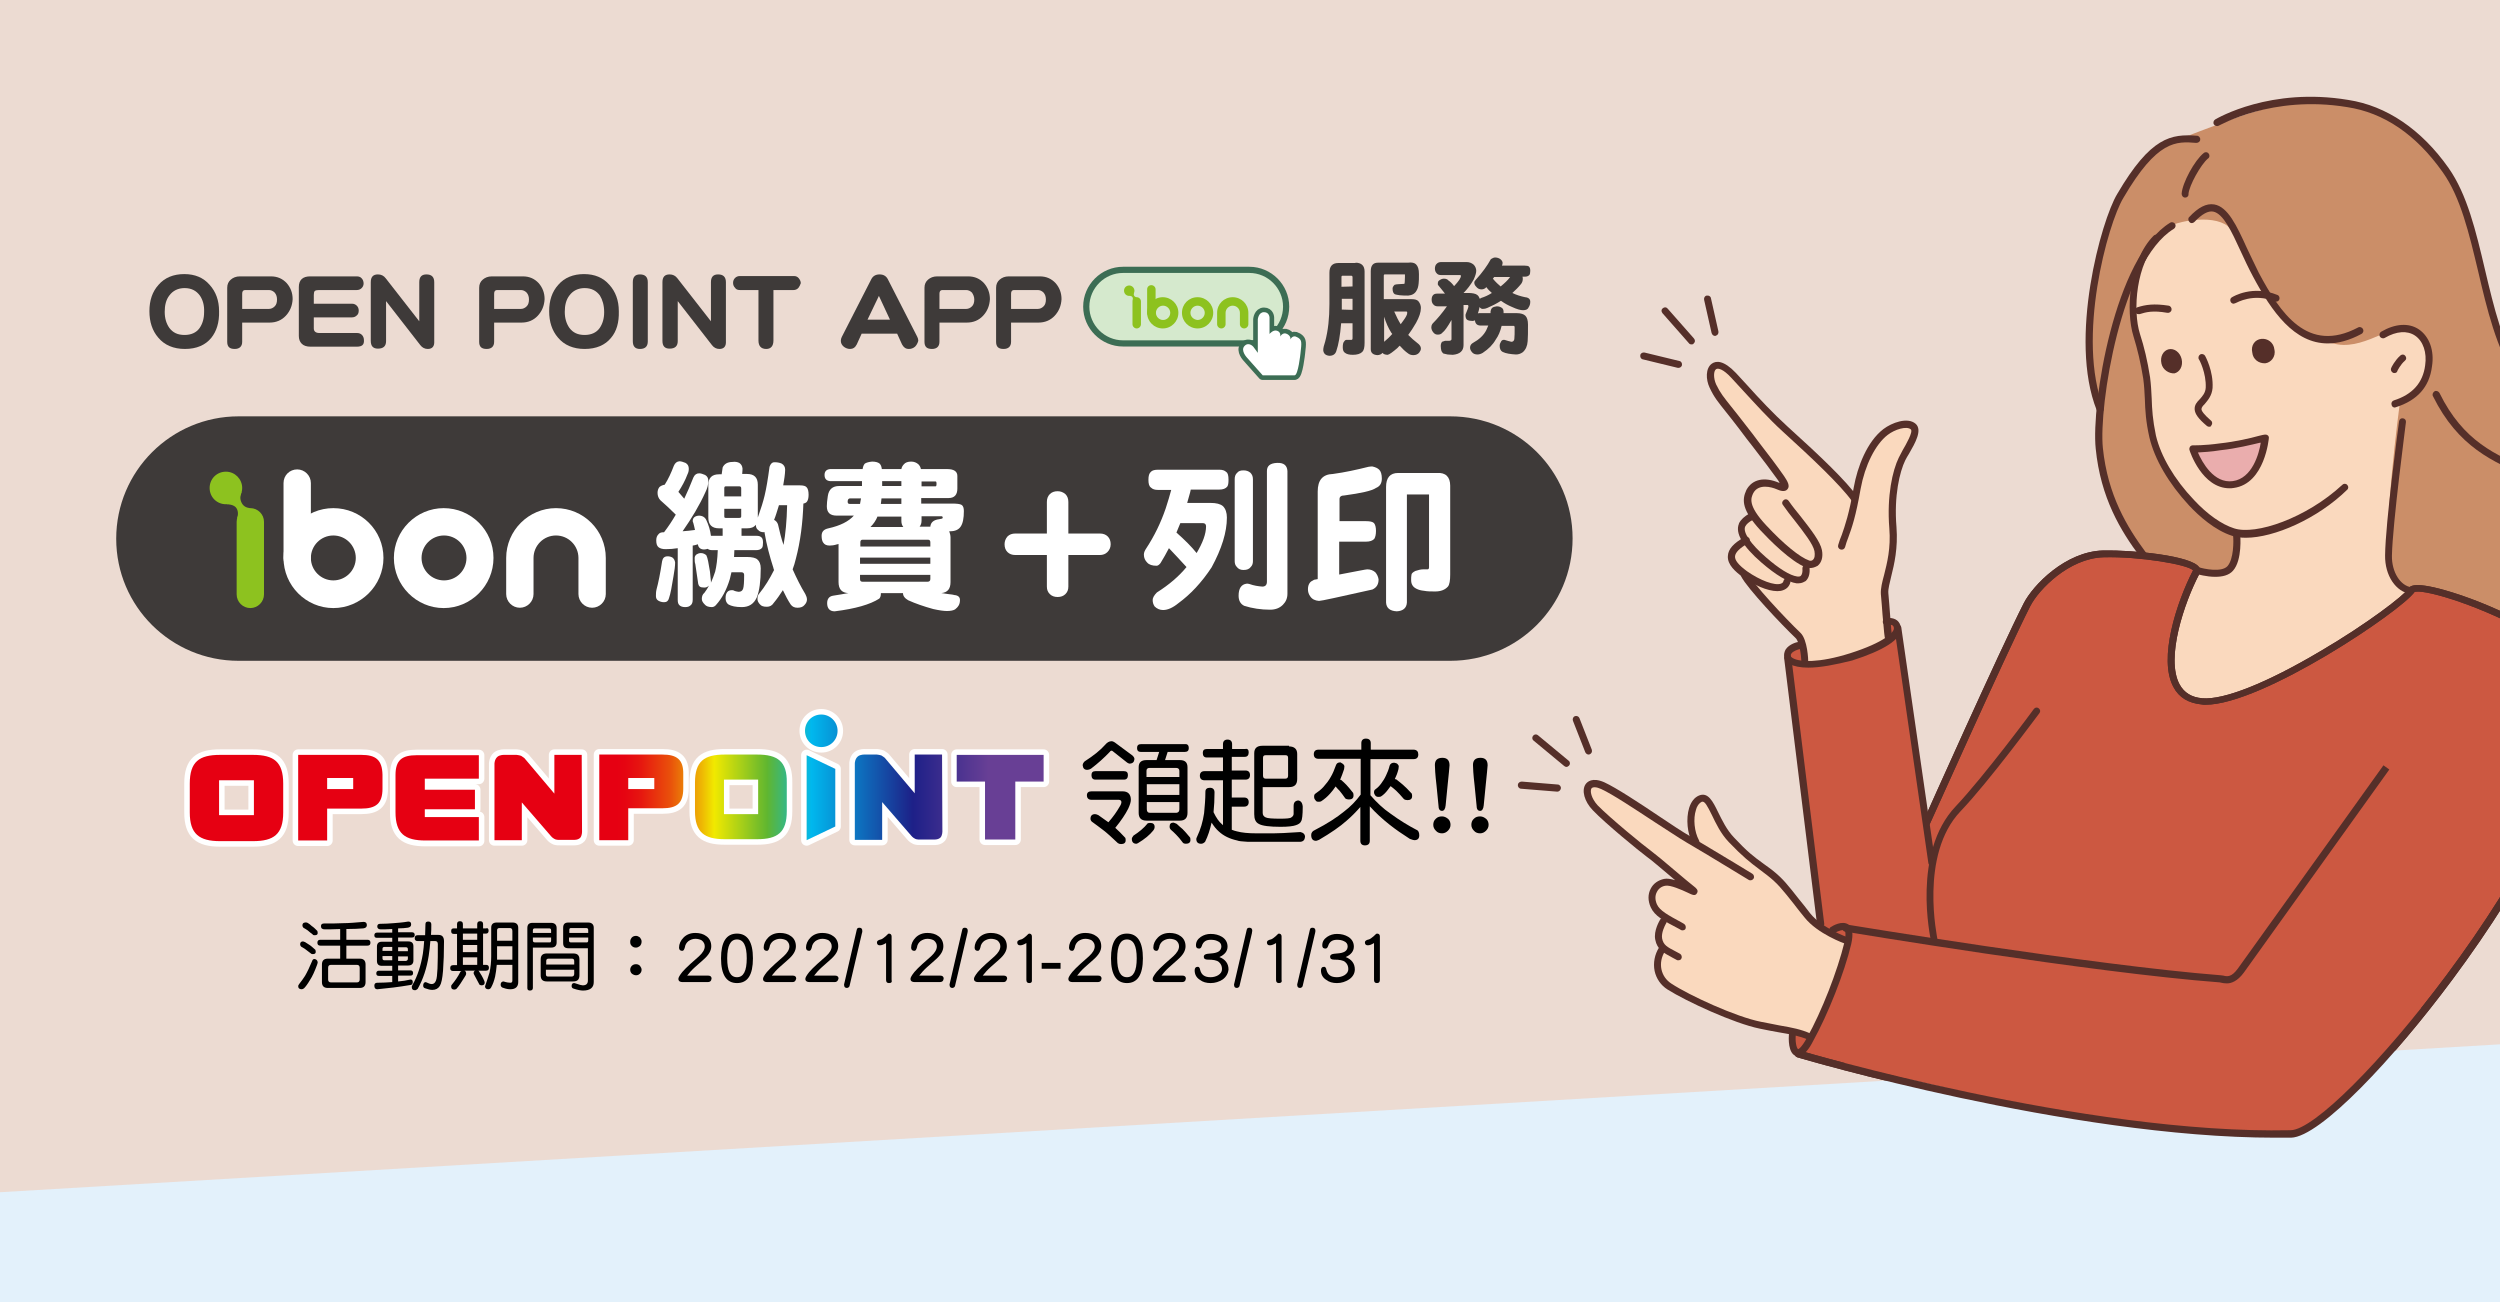 <?xml version="1.0" encoding="utf-8"?>
<!-- Generator: Adobe Illustrator 27.1.1, SVG Export Plug-In . SVG Version: 6.00 Build 0)  -->
<svg version="1.1" id="_圖層_1" xmlns="http://www.w3.org/2000/svg" xmlns:xlink="http://www.w3.org/1999/xlink" x="0px" y="0px"
	 viewBox="0 0 768 400" style="enable-background:new 0 0 768 400;" xml:space="preserve">
<rect x="0" y="0" width="768" height="400" fill="#808080" stroke="none"/>
<style type="text/css">
	.st0{fill-rule:evenodd;clip-rule:evenodd;fill:#ECDBD2;}
	.st1{fill-rule:evenodd;clip-rule:evenodd;fill:#CB8E68;}
	.st2{fill-rule:evenodd;clip-rule:evenodd;fill:#FAD9BE;}
	.st3{fill-rule:evenodd;clip-rule:evenodd;fill:#CC5841;}
	.st4{fill-rule:evenodd;clip-rule:evenodd;fill:#EAADAD;}
	.st5{fill:#552F29;}
	.st6{fill-rule:evenodd;clip-rule:evenodd;fill:#552F29;}
	.st7{fill-rule:evenodd;clip-rule:evenodd;fill:#E3F1FB;}
	.st8{fill:#CC5841;}
	.st9{fill:#3E3A39;}
	.st10{fill:#FFFFFF;}
	.st11{fill:#8DC21F;}
	.st12{fill:#FFFFFF;stroke:#FFFFFF;stroke-width:3.394;stroke-linejoin:round;stroke-miterlimit:10;}
	.st13{fill:url(#SVGID_1_);}
	.st14{fill:url(#SVGID_00000126320250361798124080000015714797104356544137_);}
	.st15{fill:url(#SVGID_00000133529304725565597040000005029721480937331638_);}
	.st16{fill:url(#SVGID_00000146477810647329308030000003208661507914582191_);}
	.st17{fill:url(#SVGID_00000091694978253376253330000016610890017906103480_);}
	.st18{fill:url(#SVGID_00000143596591974829085860000009787088942669975458_);}
	.st19{fill:#E60012;}
	.st20{fill:#D5E9CD;}
	.st21{fill:none;stroke:#3C6D54;stroke-width:1.898;stroke-miterlimit:10;}
	.st22{fill:#3A6B52;stroke:#3C6D54;stroke-width:2.847;stroke-linejoin:round;stroke-miterlimit:10;}
</style>
<path class="st0" d="M-116.3,400h1000V0h-1000L-116.3,400L-116.3,400z"/>
<g>
	<g>
		<path class="st1" d="M644.8,125.2c0,0-4.1-8.7-3.1-25c0.9-15.1,6.4-37.2,16.5-49.3c4.6-5.6,9.8-7.6,17.1-10.4
			c9.2-3.4,20.7-8.3,31-8.9c12.2-0.8,20.6,1,27.1,4c6,2.6,15.2,11.7,19.7,20.9c6.4,13,9.5,30.8,14.7,47.5
			c6.4,20.5,33.4,36.4,53.5,58.7c13.9,15.4,13.4,32.7,13.1,37.7c-0.2,3.5-3.9,20-13.8,27.9c-11.6,9.2-22.3,11.4-32,9.1
			c0,0,9.9-19.8-1.6-34s-22.3-18.4-43.6-22.3c-22.4-4.2-51.5-0.9-68.4-6c-8.6-2.6-15.7-3.4-16.6-4.6c-4.2-5.7-8.4-11.7-10.4-18
			C642.1,134.1,644.8,125.2,644.8,125.2L644.8,125.2z"/>
		<path class="st2" d="M663.5,71.2c3.6-3.3,16.1-5.6,20.9-1.7c2.7,2.4,6.3,10.9,10.2,18.1c3.4,6.3,7.6,11.5,11,13.6
			c4.2,2.5,8.2,3.8,12.5,4.6c9.2,1.5,18.3-7.8,22.9-4.3c5.6,4.1,6.1,11.1,4,15.3c-2.4,5.2-7.8,7.2-7.8,7.2s-5.5,40.8-2.9,50
			c2.5,7.3,6.3,7.5,6.3,7.5l-33.8,23.7c0,0-29.6,15.6-37.4,8.1c-7.8-7.5,6.1-38.1,6.1-38.1s6.6,2.5,9.8-0.6s2-11,2-11
			s-4.1-1.2-6.4-2.5c-6.8-4-14.9-13.4-18.7-22.1c-2.6-6.1-2-14-2.9-20.8c-1.4-10.9-4.6-21.1-3.8-29.8
			C656.3,80.1,661.3,73.4,663.5,71.2L663.5,71.2z"/>
		<path class="st2" d="M556.5,318.8c0,0-8.8-1.8-20.7-5.3c-10.1-3-19.8-7.1-25.8-12.7c-3-2.8,1.3-9.2,1.3-9.2s-1.4-2.1-1.3-4.5
			c0.1-2.5,1.6-5.3,1.6-5.3s-6.2-2.7-2.9-8.8c2.2-4.1,10.9,0.4,10.9,0.4s-23.6-18.4-31-26.8c-2.1-2.4,0.1-6.8,3.2-5.3
			c8,3.8,28.8,17.6,28.8,17.6s-1.5-6.2-0.7-9.7s4-4.3,4-4.3l8.6,14.1l13.8,12.2l11.3,12.4l10.3,6c0,0-1.8,7.1-4.6,14.5
			C560.4,311.2,556.5,318.8,556.5,318.8L556.5,318.8z"/>
		<path class="st2" d="M554.4,204.1l-1.5-8.7c0,0-9.8-9.7-16.1-17.8c-1.7-2.2-4.8-4.4-5.4-6.1c-0.5-1.4,4.7-5.7,4.7-5.7
			s-2.1-2.1-1.4-4.1c0.6-2,4-3.8,4-3.8s-2.7-6-0.3-8.1s9.9-0.4,9.9-0.4s-17-23-22.3-32.2c-2.6-4.5,2.5-5.5,2.5-5.5l41.2,40.9
			c0,0,3.2-15.6,8.8-19.8c5.2-3.9,10-1.3,10-1.3s-5.2,9.6-6.2,15.9c-1.5,9.1-0.5,20.4-0.5,20.4l-3.1,14.1l1.9,14.6
			c0,0-6.8,3.9-13.4,5.6C560.6,203.8,554.4,204.1,554.4,204.1L554.4,204.1z"/>
		<path class="st3" d="M745.5,407.3H598.7c0,0-3.6-36.7-4.5-42.6c-1-5.9-0.9-30.7-0.9-30.7l-42.1-10.4l-0.2-6.8l5.6,1.9
			c0,0,3.3-6.9,6.4-14.3s5.3-15.3,5.3-15.3l-8.7-4.1l-11.1-83.5l4.9-4.4l1.1,7.3c0,0,6.9-0.8,13.3-2.8c6.4-1.9,12.4-5,12.4-5
			l-0.2-6.4l3.1,0.9L592,252l31.6-68.5c0,0,7.4-10.9,20.2-13s31.4,4.2,31.4,4.2s-15.5,31-3.3,39.5c14,9.7,69.9-33.6,69.9-33.6
			s24.8,4.4,37.6,14.1c12.8,9.7,13.7,24.6,13.7,24.6s-3.6,22-18.4,48c-14.8,25.9-40.8,55.8-40.8,55.8s-4.5,27.2-2.9,36
			C734.5,380.1,745.5,407.3,745.5,407.3L745.5,407.3z"/>
		<path class="st4" d="M673.7,137.9l11.1-1.2l11.3-2.5c0,0-2.6,14-10.4,14.6C678.1,149.4,673.7,137.9,673.7,137.9L673.7,137.9z"/>
	</g>
	<g>
		<path class="st5" d="M598.3,407.5c-0.5,0-1-0.4-1.1-0.9s-6.1-47.1-4.9-72.3c0-0.6,0.5-1.1,1.1-1c0.6,0,1.1,0.5,1,1.1
			c-1.1,25,4.9,71.5,4.9,71.9C599.4,406.9,599,407.4,598.3,407.5C598.4,407.5,598.3,407.5,598.3,407.5L598.3,407.5z"/>
		<path class="st5" d="M745.2,407.5c-0.4,0-0.8-0.3-1-0.7c-0.5-1.3-12.7-32.5-14.7-48c-1-7.9,3-34.5,3.2-35.7c0.1-0.6,0.7-1,1.2-0.9
			c0.6,0.1,1,0.6,0.9,1.2c0,0.3-4.2,27.5-3.2,35.1c2,15.2,14.4,47.2,14.6,47.5c0.2,0.6-0.1,1.2-0.6,1.4
			C745.5,407.5,745.4,407.5,745.2,407.5L745.2,407.5z"/>
		<path class="st5" d="M684.1,302.1c-0.7,0-1.3-0.1-1.7-0.2c-0.2,0-0.3-0.1-0.4-0.1c-39.7-3-114.5-15.5-115.2-15.6
			c-0.6-0.1-1-0.7-0.9-1.3c0.1-0.6,0.7-1,1.3-0.9c0.7,0.1,75.5,12.5,115,15.6c0.3,0,0.5,0.1,0.8,0.1c1.1,0.3,2.5,0.6,4.5-2.2
			c13.8-19.2,44.7-62.4,44.7-62.4l1.8,1.3c0,0-30.9,43.1-44.7,62.4C687.3,301.5,685.4,302.1,684.1,302.1L684.1,302.1z"/>
		<path class="st5" d="M552.3,324.5c-0.2,0-0.4,0-0.6-0.1c-2.4-0.8-2.3-5.4-2.1-7c0.1-0.6,0.6-1,1.2-0.9c0.6,0.1,1,0.6,0.9,1.2
			c-0.3,2.1,0.2,4.4,0.7,4.6c0,0,0.9-0.2,2.7-3.5c4.5-8,9.4-20.6,11.5-29.3c0.7-3.1,0.1-3.6,0-3.7c-0.5-0.3-1.9,0.2-3,0.8
			c-0.5,0.3-1.2,0.2-1.5-0.3s-0.2-1.2,0.3-1.5c0.6-0.4,3.5-2.1,5.4-0.8c1.3,0.9,1.6,2.9,0.9,6c-2.1,8.9-7.2,21.7-11.7,29.8
			C555.9,322,554.2,324.5,552.3,324.5L552.3,324.5z"/>
		<path class="st5" d="M698.9,349.5c-63,0-145.9-24.4-146.8-24.7c-0.6-0.2-0.9-0.8-0.7-1.4s0.8-0.9,1.4-0.7
			c0.9,0.3,87.7,25.9,150.9,24.5c7.1-0.1,28.1-21.1,47.9-47.7c23.3-31.3,38.3-61,40-79.3c0.7-7.3-7.2-21.7-16.2-26.6
			c-15.9-8.5-31.6-12.8-33.7-11.7c-3.9,5.7-46.7,34.6-64.2,34.6c-0.4,0-0.8,0-1.2-0.1c-4-0.4-6.9-2.1-8.6-5.3
			c-4.8-8.7,1-26.2,6-35.9c-1.7-1.8-16.5-4.3-27.5-4c-10.6,0.3-19.9,9.9-22.5,15c-7.3,14.3-30.5,66.3-30.8,66.8
			c-0.2,0.6-0.9,0.8-1.4,0.6c-0.6-0.2-0.8-0.9-0.6-1.4s23.5-52.6,30.8-66.9c2.8-5.5,12.8-15.9,24.4-16.2c8.9-0.2,27.3,1.6,29.5,5.2
			c0.4,0.6,0.4,1.3,0.1,1.9c-4.7,8.9-10.5,26.1-6.1,34.1c1.4,2.5,3.6,3.9,6.9,4.2c6.6,0.6,19.9-4.7,36.4-14.5
			c14.5-8.5,25.6-17.1,27-19.2c0.4-0.7,1.6-2.5,13.5,1.2c7.4,2.3,15.8,5.9,23,9.8c9.1,4.9,18.2,19.9,17.4,28.7
			c-1.8,18.7-16.9,48.8-40.4,80.4c-17.8,24-40.6,48.4-49.6,48.6C702.2,349.5,700.6,349.5,698.9,349.5L698.9,349.5z"/>
		<path class="st5" d="M555.5,205.1c-2.4,0-4.4-0.4-5.7-1.1c-1.1-0.6-1.5-1.3-1.6-1.8c-0.3-0.9-0.1-1.8,0.3-2.6
			c1.1-1.8,3.7-2.4,4-2.4c0.6-0.1,1.2,0.3,1.3,0.9c0.1,0.6-0.3,1.2-0.9,1.3c-0.5,0.1-2.1,0.6-2.6,1.4c-0.2,0.3-0.2,0.5-0.1,0.9
			c0,0.1,0.2,0.3,0.6,0.5c2.1,1.2,8,1.5,17.5-1.5c10.7-3.4,13.5-6.5,13.5-7.6c0-0.6-0.2-0.8-0.3-0.9c-0.5-0.4-1.4-0.3-1.8-0.2
			c-0.6,0.1-1.2-0.3-1.3-0.8c-0.1-0.6,0.3-1.2,0.8-1.3c0.2,0,2.2-0.4,3.6,0.7c0.5,0.4,1.1,1.2,1.2,2.5c0.1,3.3-5.3,6.7-15,9.8
			C563.8,204.2,559.2,205.1,555.5,205.1L555.5,205.1z"/>
		<path class="st5" d="M593.5,266.1c-0.5,0-1-0.4-1.1-0.9l-10.4-72c-0.1-0.6,0.3-1.2,0.9-1.2c0.6-0.1,1.2,0.3,1.2,0.9l10.4,72
			c0.1,0.6-0.3,1.2-0.9,1.2C593.6,266.1,593.6,266.1,593.5,266.1z"/>
		<path class="st5" d="M559.3,285c-0.5,0-1-0.4-1.1-1l-10.1-81.7c-0.1-0.6,0.4-1.1,1-1.2c0.6-0.1,1.1,0.4,1.2,0.9l10.1,81.7
			c0.1,0.6-0.4,1.1-0.9,1.2C559.4,285,559.3,285,559.3,285L559.3,285z"/>
		<path class="st5" d="M594.3,290c-0.5,0-0.9-0.3-1.1-0.9c-0.2-1.1-5.9-27.2,7.6-41.4c8.7-9.2,23.9-29.7,24-29.9
			c0.4-0.5,1-0.6,1.5-0.2c0.5,0.4,0.6,1,0.2,1.5c-0.2,0.2-15.4,20.9-24.2,30.1c-12.8,13.4-7.1,39.1-7.1,39.4
			c0.1,0.6-0.2,1.2-0.8,1.3C594.5,290,594.4,290,594.3,290L594.3,290z"/>
		<path class="st5" d="M689.9,165.2c-1.6,0-3-0.2-4.2-0.6c-5.3-1.7-10.1-6-13.2-9.3c-6.3-6.8-10.6-14.2-12.2-20.9
			c-1.1-4.9-1.3-8.4-1.4-11.8c-0.1-2.1-0.2-4.1-0.5-6.3c-0.8-5-1.8-9.1-3-13c-2.4-7.7-1.5-23.1,6.2-30.9c0.4-0.4,1.1-0.4,1.5,0
			s0.4,1.1,0,1.5c-6.9,7-8,21.4-5.7,28.7c1.3,4,2.3,8.2,3.1,13.3c0.3,2.3,0.4,4.4,0.5,6.5c0.1,3.3,0.3,6.6,1.3,11.4
			c1.5,6.3,5.6,13.4,11.7,19.8c4.1,4.4,8.5,7.5,12.3,8.7c6.6,2.2,22.2-3.1,33.3-13.4c0.4-0.4,1.1-0.4,1.5,0.1
			c0.4,0.4,0.4,1.1-0.1,1.5C712,159.3,698.7,165.2,689.9,165.2L689.9,165.2z"/>
		<path class="st5" d="M684.9,150c-8.4,0-12.2-11.3-12.3-11.8c-0.1-0.3,0-0.7,0.2-1s0.6-0.4,0.9-0.4c0,0,3.4,0.1,8.3-0.6
			c4.7-0.5,9.4-1.6,11.9-2.3c2-0.5,2.2-0.5,2.7-0.2c0.3,0.2,0.4,0.5,0.4,0.8l0,0c0,0.1-1.2,14.1-10.8,15.4
			C685.7,150,685.3,150,684.9,150L684.9,150z M675.2,139c1.3,3,4.9,9.6,10.7,8.8c6-0.8,8.1-8.5,8.6-11.8c-0.1,0-0.1,0-0.2,0
			c-2.6,0.6-7.3,1.8-12.1,2.3C679.2,138.8,676.7,138.9,675.2,139L675.2,139z"/>
		<path class="st5" d="M740.7,182.5L740.7,182.5c-4.7-0.6-8.1-5.7-8-11.9c0.1-10,4.1-39.9,4.3-41.2c0.1-0.6,0.6-1,1.2-0.9
			c0.6,0.1,1,0.6,0.9,1.2c0,0.3-4.1,31.1-4.3,41c-0.1,5,2.6,9.3,6,9.7c0.6,0.1,1,0.6,0.9,1.2C741.7,182.1,741.2,182.5,740.7,182.5z"
			/>
		<path class="st5" d="M678.6,131.1c-0.2,0-0.5-0.1-0.7-0.3c-2.5-2.1-3.6-3.6-3.7-5c-0.1-1.4,0.7-2.3,1.6-3.2
			c0.8-0.9,1.7-1.9,1.8-3.5c0.2-4.5-2-8.7-2.1-8.7c-0.3-0.5-0.1-1.2,0.4-1.5s1.2-0.1,1.5,0.4c0.1,0.2,2.6,4.7,2.3,9.9
			c-0.2,2.4-1.5,3.8-2.4,4.9c-0.7,0.7-1,1.1-1,1.6s0.6,1.5,2.9,3.5c0.5,0.4,0.5,1.1,0.1,1.5C679.3,131,679,131.1,678.6,131.1
			L678.6,131.1z"/>
		<path class="st5" d="M656.9,96.5c-0.5,0-0.9-0.3-1-0.7c-0.2-0.6,0.1-1.2,0.7-1.4c2.5-0.8,5.1-1.2,9.6-0.5c0.6,0.1,1,0.7,0.9,1.3
			c-0.1,0.6-0.7,1-1.3,0.9c-4.5-0.8-6.6-0.2-8.5,0.4C657.1,96.5,657,96.5,656.9,96.5L656.9,96.5z"/>
		<path class="st5" d="M686.2,93.3c-0.4,0-0.7-0.2-0.9-0.5c-0.3-0.5-0.2-1.2,0.4-1.5c0.3-0.2,6.3-3.8,13.9-0.7
			c0.6,0.2,0.8,0.9,0.6,1.4c-0.2,0.6-0.9,0.8-1.4,0.6c-6.5-2.7-11.7,0.4-12,0.5C686.6,93.2,686.4,93.2,686.2,93.3L686.2,93.3z"/>
		<path class="st5" d="M735.7,125.2c-0.5,0-0.9-0.3-1-0.8c-0.2-0.6,0.1-1.2,0.7-1.4c5.7-1.8,8.9-5.4,9.6-10.7c0.6-4-0.6-7.5-3.1-9.2
			c-2.4-1.6-5.7-1.4-9.3,0.7c-0.5,0.3-1.2,0.1-1.5-0.4s-0.1-1.2,0.4-1.5c4.3-2.5,8.5-2.8,11.6-0.7c3.2,2.2,4.8,6.5,4,11.4
			c-0.8,6.3-4.5,10.4-11.1,12.5C735.9,125.1,735.8,125.2,735.7,125.2L735.7,125.2z"/>
		<path class="st5" d="M735.6,114.6c-0.2,0-0.3,0-0.5-0.1c-0.5-0.3-0.8-0.9-0.5-1.5c0-0.1,1.1-2.3,2.8-3.8c0.5-0.4,1.1-0.4,1.5,0.1
			s0.4,1.1-0.1,1.5c-1.4,1.2-2.3,3.1-2.3,3.1C736.4,114.4,736,114.6,735.6,114.6L735.6,114.6z"/>
		<path class="st5" d="M680.5,177.2c-2.7,0-5.4-0.8-5.9-0.9c-0.6-0.2-0.9-0.8-0.7-1.4c0.2-0.6,0.8-0.9,1.4-0.7
			c1.8,0.6,7.2,1.7,9-0.3c1.9-2.2,1.9-7.6,1.7-9.5c-0.1-0.6,0.4-1.1,1-1.2c0.6-0.1,1.1,0.4,1.2,1c0,0.3,0.7,7.8-2.2,11.1
			C684.7,176.8,682.6,177.2,680.5,177.2L680.5,177.2z"/>
		<path class="st6" d="M664,111.7c-0.5-2.2,0.6-4,2.2-4.4c1.7-0.4,3.5,0.9,4,3c0.5,2.2-0.6,4-2.2,4.4
			C666.3,114.8,664.4,113.6,664,111.7L664,111.7z"/>
		<path class="st6" d="M691.9,108.3c-0.5-2.2,0.8-4,2.8-4.2c1.9-0.2,3.8,1.1,4,3.3c0.5,2.2-1.1,4-2.8,4.2
			C693.9,111.7,692.1,110.4,691.9,108.3z"/>
		<path class="st5" d="M671.3,60.7L671.3,60.7c-0.7,0-1.1-0.6-1.1-1.2c0.2-3.3,4-10.3,6.8-12.5c0.5-0.4,1.2-0.3,1.5,0.2
			c0.4,0.5,0.3,1.2-0.2,1.5c-2.2,1.8-5.8,8.3-6,10.9C672.4,60.2,671.9,60.7,671.3,60.7z"/>
		<path class="st5" d="M807,238.4c-0.4,0-0.8-0.2-1-0.6c-0.3-0.5-0.1-1.2,0.5-1.5c36.8-18.7,26.3-49.7,22.2-58.7
			c-6.3-13.9-19.3-25.5-31.7-36.6c-9.3-8.3-18.1-16.1-24.2-24.8c-5.9-9.2-8.8-21.2-11.5-32.8c-2.8-11.7-5.4-22.8-10.9-30.5
			c-8.2-11.6-18.1-18.3-29.4-20c-23-3.8-39.2,5.7-39.4,5.7c-0.5,0.3-1.2,0.1-1.5-0.4s-0.1-1.2,0.4-1.5c0.7-0.4,17-10,40.9-6
			c11.7,1.8,22.4,9,30.8,20.9c5.7,8.1,8.4,19.4,11.2,31.3c2.7,11.4,5.5,23.2,11.2,32.1c5.9,8.4,14.6,16.2,23.8,24.4
			c12.7,11.3,25.8,23,32.3,37.3c4.3,9.5,15.3,41.9-23.2,61.5C807.3,238.3,807.2,238.4,807,238.4L807,238.4z"/>
		<path class="st5" d="M658.3,171.4c-0.3,0-0.7-0.2-0.9-0.4c-5.9-7.9-12.1-18-13.6-33.2c-1.4-13.4,5.7-59,22.9-69.4
			c0.5-0.3,1.2-0.1,1.5,0.4s0.1,1.2-0.4,1.5c-16.2,9.8-23.1,54.6-21.8,67.3c1.5,14.6,7.5,24.4,13.2,32.1c0.4,0.5,0.3,1.2-0.2,1.5
			C658.7,171.3,658.5,171.4,658.3,171.4L658.3,171.4z"/>
		<path class="st5" d="M645.1,126.7c-0.4,0-0.8-0.3-1-0.7c-8.7-21.9,1.4-58.3,6.3-66.4C660.7,42,667,41.1,674.9,41.7
			c0.6,0,1.1,0.6,1,1.2c0,0.6-0.6,1-1.2,1c-6.2-0.5-12-0.9-22.4,16.9c-4.8,7.9-14.5,43.2-6.1,64.5c0.2,0.6-0.1,1.2-0.6,1.4
			C645.3,126.7,645.2,126.7,645.1,126.7L645.1,126.7z"/>
		<path class="st5" d="M715.1,105.5c-10.3,0-17.2-9.7-23-20.6c-1.4-2.6-2.6-5.2-3.8-7.8c-2.7-5.9-5.3-11.5-8.4-12.1
			c-1.6-0.3-3.5,0.8-5.8,3.2c-0.4,0.4-1.1,0.5-1.5,0c-0.4-0.4-0.5-1.1-0.1-1.5c2.8-3,5.3-4.3,7.7-3.9c4.2,0.7,6.9,6.5,10,13.3
			c1.2,2.5,2.4,5.1,3.7,7.7c6.6,12.4,15,25,30.5,16.8c0.5-0.3,1.2-0.1,1.5,0.5c0.3,0.5,0.1,1.2-0.5,1.5
			C721.7,104.6,718.2,105.5,715.1,105.5L715.1,105.5z"/>
		<path class="st5" d="M797,158.3c-0.3,0-0.5-0.1-0.7-0.3c-6.3-5.8-13.2-8.7-19.9-11.6c-10.5-4.5-21.3-9.1-29-24.7
			c-0.3-0.5,0-1.2,0.5-1.5s1.2,0,1.5,0.5c7.3,14.9,17.3,19.1,27.9,23.6c6.9,2.9,13.9,5.9,20.5,12c0.4,0.4,0.5,1.1,0.1,1.5
			C797.6,158.2,797.3,158.3,797,158.3L797,158.3z"/>
		<path class="st5" d="M791.6,239.2c-0.1,0-0.1,0-0.2,0c-0.6,0-1.1-0.5-1.1-1.1s0.5-1.1,1.1-1.1l0,0c0.1,0,0.1,0,0.2,0
			c6.3,0,10.1-6.8,10.1-6.9c0.3-0.5,1-0.7,1.5-0.4s0.7,1,0.4,1.5C803.5,231.5,799.2,239.2,791.6,239.2L791.6,239.2z"/>
		<path class="st5" d="M567.2,290c-0.1,0-0.2,0-0.4-0.1c-0.3-0.1-8.4-3-12.4-8c-1.4-1.7-2.5-3.1-3.4-4.3c-3.6-4.5-4.9-6.2-8.1-8.7
			c-0.9-0.7-1.7-1.3-2.5-1.9c-2.8-2.1-5-3.8-9.3-8.3c-2.5-2.6-4-5.8-5.2-8.3c-1.4-2.8-2.2-4.4-3.1-4.1c-1,0.5-1.6,1.6-1.8,2.5
			c-0.9,2.7-0.5,6.7,0.9,9.3c0.3,0.5,0.1,1.2-0.4,1.5s-1.2,0.1-1.5-0.4c-1.7-3.1-2.1-7.7-1.1-11c0.6-1.9,1.6-3.2,3-3.8
			c2.8-1.2,4.3,1.8,5.9,5.1c1.2,2.4,2.6,5.4,4.9,7.8c4.1,4.4,6.1,5.9,9,8c0.8,0.6,1.6,1.2,2.6,1.9c3.4,2.7,4.7,4.4,8.4,9.1
			c1,1.2,2.1,2.6,3.4,4.3c3.6,4.5,11.3,7.3,11.4,7.3c0.6,0.2,0.9,0.8,0.7,1.4C568.1,289.8,567.6,290,567.2,290L567.2,290z"/>
		<path class="st5" d="M516.9,285.8c-0.2,0-0.3,0-0.5-0.1l-0.5-0.3c-4.8-2.5-7.6-4-8.8-6.7c-0.9-2-0.9-4,0-5.7
			c0.8-1.6,2.3-2.6,4.1-3c0.9-0.2,2.1,0,3.4,0.4c-0.5-0.4-0.9-0.8-1.4-1.2c-3-2.5-6.1-5.2-7.3-6c-2.3-1.7-12.8-10.3-16.6-14.3
			c-2.6-2.7-3.5-6.1-2.2-8c0.5-0.7,2-2.2,5.7-0.6c3.7,1.7,10.7,6.3,16.8,10.4c3.7,2.5,7.2,4.8,9.6,6.2c3.6,2.1,9.1,5.5,14,8.4
			c1.8,1.1,3.6,2.2,5.1,3.1c0.5,0.3,0.7,1,0.4,1.5s-1,0.7-1.5,0.4c-1.5-0.9-3.3-2-5.1-3.1c-4.9-3-10.4-6.3-14-8.4
			c-2.4-1.4-5.9-3.8-9.7-6.2c-6.1-4-13-8.6-16.5-10.2c-1.5-0.7-2.6-0.7-3-0.2c-0.5,0.8-0.1,3,1.9,5.2c3.8,3.9,14.3,12.5,16.4,14
			c1.2,0.9,4.4,3.5,7.4,6.1c2.4,2,4.7,4,5.9,4.9c0.5,0.4,1.4,1.1,0.8,2c-0.5,0.9-1.3,0.6-2.9-0.2c-1.7-0.8-5.3-2.4-6.8-2.1
			c-1.2,0.2-2.1,0.9-2.6,1.9c-0.6,1.1-0.6,2.4,0,3.8c0.9,2,3.4,3.3,7.8,5.7l0.5,0.3c0.5,0.3,0.7,0.9,0.5,1.5
			C517.7,285.6,517.3,285.8,516.9,285.8L516.9,285.8z"/>
		<path class="st5" d="M555.9,319.5c-0.1,0-0.3,0-0.4-0.1c-2.9-1.2-5.1-1.6-9.2-2.3c-1.6-0.3-3.4-0.6-5.7-1.1
			c-7.9-1.6-22.6-8.4-28.3-12c-2.1-1.3-3.5-3.4-4-5.7c-0.5-2.5,0-5.1,1.4-7.3c0.3-0.5,1-0.6,1.5-0.3c0.5,0.3,0.6,1,0.3,1.5
			c-1.1,1.7-1.5,3.7-1.1,5.6c0.4,1.8,1.4,3.3,3.1,4.4c5.5,3.6,19.8,10.2,27.5,11.7c2.2,0.4,4,0.8,5.6,1.1c4.1,0.7,6.6,1.2,9.6,2.5
			c0.6,0.2,0.8,0.9,0.6,1.4C556.7,319.3,556.3,319.5,555.9,319.5L555.9,319.5z"/>
		<path class="st5" d="M515.6,295c-0.2,0-0.4,0-0.5-0.1c-0.5-0.3-0.9-0.5-1.3-0.7c-2.8-1.5-4.7-2.5-5.3-5.5c-0.6-2.8,1.4-6,1.5-6.2
			c0.3-0.5,1-0.7,1.5-0.3c0.5,0.3,0.7,1,0.3,1.5l0,0c-0.4,0.7-1.5,2.9-1.2,4.6c0.4,2,1.5,2.6,4.2,4c0.4,0.2,0.9,0.5,1.3,0.7
			c0.5,0.3,0.7,1,0.4,1.5C516.4,294.8,516,295,515.6,295L515.6,295z"/>
		<path class="st5" d="M546,181.6c-3.1,0-7.4-2-10.6-4.3c-2.2-1.6-4.8-3.8-4.6-6.5c0.1-2.1,1.7-3.9,5.1-5.8c0.5-0.3,1.2-0.1,1.5,0.4
			s0.1,1.2-0.4,1.5c-2.6,1.5-3.9,2.8-4,4s1.1,2.7,3.7,4.6c4,2.8,8.5,4.5,10.4,3.8c0.5-0.2,0.7-0.4,0.8-0.9c0.2-0.6,0.8-0.9,1.3-0.8
			c0.6,0.2,0.9,0.8,0.8,1.3c-0.3,1.2-1.1,2-2.2,2.4C547.3,181.5,546.7,181.6,546,181.6L546,181.6z"/>
		<path class="st5" d="M554.5,204.5c-0.6,0-1.1-0.5-1.1-1.1c-0.1-2.5-0.7-6.4-1.8-7.4c-4.2-4-14.9-15.3-16.7-18.9
			c-0.3-0.5,0-1.2,0.5-1.5s1.2,0,1.5,0.5c1.6,3.2,11.6,13.9,16.2,18.3c2.2,2.1,2.4,8.3,2.4,9C555.6,204,555.1,204.5,554.5,204.5
			L554.5,204.5L554.5,204.5z"/>
		<path class="st5" d="M552.5,179.2c-0.2,0-0.4,0-0.6,0c-2.7-0.4-6.3-2.5-10.8-6.4c-5.8-5-8.1-9.1-6.9-11.9v-0.1
			c0.6-1.2,1.7-2.2,3.3-3.1c0.5-0.3,1.2-0.1,1.5,0.5c0.3,0.5,0.1,1.2-0.5,1.5c-1.2,0.6-2,1.3-2.4,2.1c-0.7,1.8,1.7,5.3,6.4,9.4
			c4,3.5,7.4,5.6,9.6,5.9c0.7,0.1,1-0.1,1.1-0.2c0.4-0.4,0.6-1.2,0.5-2.3c0-0.6,0.4-1.1,1-1.2c0.6,0,1.1,0.4,1.2,1
			c0.1,1.3,0,3-1.2,4.1C554.3,178.7,553.6,179.2,552.5,179.2L552.5,179.2z"/>
		<path class="st5" d="M556,174.5c-0.4,0-0.8-0.1-1.2-0.2c-4.6-1.7-11.3-8.5-14-11.4c-5.6-6.1-5.8-9.2-4.3-12.4
			c1.8-3.3,5.5-4.1,10-2.2c0,0,0,0,0.1,0c0,0,0,0,0.1,0c-0.1-0.2-0.3-0.5-0.5-0.8c-2.3-3.2-4.5-6.1-7.9-10.5
			c-1.2-1.5-2.5-3.2-3.9-5.1c-1.8-2.4-3.2-4.1-4.3-5.5c-2.3-2.9-3.5-4.3-4.9-7.3c-1.2-2.5-1.3-6,0.7-7.4c1.3-0.9,3.6-1.1,7.4,2.9
			c1,1.1,2.2,2.4,3.5,3.8c3.5,3.9,8,8.7,12.3,12.6c10.4,9.4,18,16.7,21.5,21.6c0.4,0.5,0.2,1.2-0.2,1.5c-0.5,0.4-1.2,0.2-1.5-0.2
			c-3.6-5-12.3-13.2-21.2-21.3c-4.4-4-8.8-8.9-12.4-12.8c-1.3-1.4-2.5-2.7-3.5-3.8c-2.4-2.6-4-3-4.6-2.6c-0.8,0.5-0.9,2.7,0,4.7
			c1.3,2.7,2.4,4,4.7,6.9c1.1,1.4,2.5,3.1,4.4,5.6c1.5,1.9,2.8,3.6,3.9,5.1c3.4,4.4,5.6,7.3,7.9,10.6c1,1.5,1.9,3,1,4
			c-0.8,1-2.4,0.4-3.3,0c-1.6-0.7-5.6-1.8-7.2,1.2c-0.7,1.5-1.8,3.7,4,9.9c5.3,5.7,10.3,9.8,13.2,10.8c0.4,0.1,0.8,0.1,1.1-0.2
			c0.6-0.5,0.7-1.5,0.5-2.7c-0.4-2.1-3.2-5.7-6-9.3c-1.3-1.6-2.6-3.3-3.7-4.9c-0.4-0.5-0.2-1.2,0.3-1.5c0.5-0.4,1.2-0.2,1.5,0.3
			c1.1,1.6,2.4,3.2,3.7,4.8c3.2,4.1,6,7.7,6.5,10.3c0.4,2.1-0.1,3.8-1.3,4.8C557.5,174.3,556.8,174.5,556,174.5L556,174.5z"/>
		<path class="st5" d="M580.1,196.9c-0.4,0-0.9-0.3-1-0.7c-0.2-0.6-0.3-1.8-0.8-7.5c-0.1-1.7-0.3-3.8-0.5-6.2
			c-0.1-1.7,0.4-3.7,1-5.9c0.9-3.6,2.1-8.2,1.6-14.3c-0.8-10,1-17.8,2.9-21.7c0.3-0.7,0.8-1.4,1.2-2.3c1-1.7,3.3-5.7,2.5-6.4
			c-1.3-1.1-4.9,0-7.1,1.7c-3.8,2.9-7,9.4-8.3,16.5c-1.5,8.6-2.7,12-3.8,15c-0.4,1-0.7,1.9-1,3c-0.2,0.6-0.8,0.9-1.4,0.7
			c-0.6-0.2-0.9-0.8-0.7-1.4c0.3-1.1,0.7-2.1,1.1-3.1c1-2.9,2.2-6.2,3.7-14.7c1.1-6.1,4-13.9,9.1-17.8c2.5-1.9,7.4-3.8,9.9-1.6
			c2.1,1.9-0.1,5.8-2,9.1c-0.5,0.8-0.9,1.5-1.2,2.1c-1.7,3.5-3.5,10.9-2.7,20.5c0.5,6.5-0.7,11.5-1.6,15.1c-0.5,2.2-1,3.9-0.9,5.2
			c0.2,2.5,0.4,4.5,0.5,6.2c0.3,4.1,0.5,6.6,0.7,7c0.2,0.6-0.1,1.2-0.7,1.4C580.3,196.9,580.2,196.9,580.1,196.9L580.1,196.9z"/>
		<g>
			<path class="st5" d="M515.7,113c-0.1,0-0.2,0-0.3,0l-10.7-2.6c-0.6-0.1-0.9-0.7-0.8-1.3c0.1-0.6,0.7-0.9,1.3-0.8l10.7,2.6
				c0.6,0.1,0.9,0.7,0.8,1.3C516.6,112.6,516.2,113,515.7,113L515.7,113z"/>
			<path class="st5" d="M519.6,105.8c-0.3,0-0.6-0.1-0.8-0.4l-8.1-9.2c-0.4-0.5-0.4-1.1,0.1-1.5s1.1-0.4,1.5,0.1l8.1,9.2
				c0.4,0.5,0.4,1.1-0.1,1.5C520.2,105.8,519.9,105.8,519.6,105.8z"/>
			<path class="st5" d="M526.9,103.2c-0.5,0-0.9-0.3-1.1-0.9l-2.3-10.2c-0.1-0.6,0.2-1.2,0.8-1.3c0.6-0.1,1.2,0.2,1.3,0.8l2.3,10.2
				c0.1,0.6-0.2,1.2-0.8,1.3C527.1,103.2,527,103.2,526.9,103.2L526.9,103.2z"/>
		</g>
		<g>
			<path class="st5" d="M478.4,243.2C478.3,243.2,478.3,243.2,478.4,243.2l-11.1-0.9c-0.6,0-1.1-0.6-1-1.2c0-0.6,0.6-1,1.2-1l11,0.9
				c0.6,0,1.1,0.6,1,1.2C479.4,242.8,478.9,243.2,478.4,243.2z"/>
			<path class="st5" d="M481.2,235.6c-0.2,0-0.5-0.1-0.7-0.3l-9.4-7.8c-0.5-0.4-0.5-1.1-0.1-1.5c0.4-0.5,1.1-0.5,1.5-0.1l9.4,7.8
				c0.5,0.4,0.5,1.1,0.1,1.5C481.8,235.4,481.5,235.6,481.2,235.6z"/>
			<path class="st5" d="M488,231.8c-0.4,0-0.8-0.3-1-0.7l-3.8-9.7c-0.2-0.6,0.1-1.2,0.6-1.4c0.6-0.2,1.2,0.1,1.4,0.6l3.8,9.7
				c0.2,0.6-0.1,1.2-0.6,1.4C488.2,231.8,488.1,231.8,488,231.8L488,231.8z"/>
		</g>
	</g>
</g>
<path class="st7" d="M-116.5,400h1000l3.1-86.2l-1004,59.4L-116.5,400z"/>
<path class="st8" d="M565.3,326.6c0,0,71.6,17.2,82.4,18.2s38.9,3.6,46,3.6c7.2,0,14.7-0.7,17.3-2.9s30.4-29.8,32.9-34
	c2.4-4.2-9.7-2.2-9.7-2.2L565.3,326.6z"/>
<path class="st5" d="M698.9,349.5c-63,0-145.9-24.4-146.8-24.7c-0.6-0.2-0.9-0.8-0.7-1.4s0.8-0.9,1.4-0.7
	c0.9,0.3,87.7,25.9,150.9,24.5c7.1-0.1,28.1-21.1,47.9-47.7c23.3-31.3,38.3-61,40-79.3c0.7-7.3-7.2-21.7-16.2-26.6
	c-15.9-8.5-31.6-12.8-33.7-11.7c-3.9,5.7-46.7,34.6-64.2,34.6c-0.4,0-0.8,0-1.2-0.1c-4-0.4-6.9-2.1-8.6-5.3c-4.8-8.7,1-26.2,6-35.9
	c-1.7-1.8-16.5-4.3-27.5-4c-10.6,0.3-19.9,9.9-22.5,15c-7.3,14.3-30.5,66.3-30.8,66.8c-0.2,0.6-0.9,0.8-1.4,0.6
	c-0.6-0.2-0.8-0.9-0.6-1.4s23.5-52.6,30.8-66.9c2.8-5.5,12.8-15.9,24.4-16.2c8.9-0.2,27.3,1.6,29.5,5.2c0.4,0.6,0.4,1.3,0.1,1.9
	c-4.7,8.9-10.5,26.1-6.1,34.1c1.4,2.5,3.6,3.9,6.9,4.2c6.6,0.6,19.9-4.7,36.4-14.5c14.5-8.5,25.6-17.1,27-19.2
	c0.4-0.7,1.6-2.5,13.5,1.2c7.4,2.3,15.8,5.9,23,9.8c9.1,4.9,18.2,19.9,17.4,28.7c-1.8,18.7-16.9,48.8-40.4,80.4
	c-17.8,24-40.6,48.4-49.6,48.6C702.2,349.5,700.6,349.5,698.9,349.5L698.9,349.5z"/>
<g>
	<path class="st9" d="M445.5,127.9H73.3c-20.7,0-37.6,16.8-37.6,37.6S52.6,203,73.3,203h372.2c20.8,0,37.6-16.8,37.6-37.6
		S466.3,127.9,445.5,127.9z"/>
	<g>
		<path class="st10" d="M121,171.4c0,8.5,6.9,15.4,15.3,15.4s15.3-6.9,15.3-15.4s-6.9-15.3-15.3-15.3S121,163,121,171.4z
			 M129.5,171.4c0-3.8,3.1-6.9,6.9-6.9c3.8,0,6.9,3.1,6.9,6.9s-3.1,6.9-6.9,6.9C132.6,178.3,129.5,175.2,129.5,171.4z"/>
		<path class="st10" d="M87.1,171.4c0,8.5,6.9,15.4,15.3,15.4s15.4-6.9,15.4-15.4s-6.9-15.3-15.4-15.3S87.1,163,87.1,171.4z
			 M95.5,171.4c0-3.8,3.1-6.9,6.9-6.9s6.9,3.1,6.9,6.9s-3.1,6.9-6.9,6.9C98.6,178.3,95.5,175.2,95.5,171.4z"/>
		<path class="st10" d="M155.5,171.4v11.1c0,2.3,1.9,4.2,4.2,4.2s4.2-1.9,4.2-4.2v-11.1c0-3.8,3.1-6.9,6.9-6.9
			c3.8,0,6.9,3.1,6.9,6.9v11.1c0,2.3,1.9,4.2,4.2,4.2s4.2-1.9,4.2-4.2v-11.1c0-8.5-6.9-15.3-15.3-15.3
			C162.4,156.1,155.5,163,155.5,171.4L155.5,171.4z"/>
		<path class="st10" d="M87.1,148.4v23.1c0,2.3,1.9,4.2,4.2,4.2s4.2-1.9,4.2-4.2v-23.1c0-2.3-1.9-4.2-4.2-4.2S87.1,146,87.1,148.4z"
			/>
		<g>
			<path class="st11" d="M72.7,160.3v22.3c0,2.3,1.9,4.2,4.2,4.2c2.3,0,4.2-1.9,4.2-4.2v-22.3c0-2.3-1.9-4.2-4.2-4.2
				S72.7,158,72.7,160.3z"/>
			<path class="st11" d="M74.4,149.9c0,2.7-2.2,5-5,5s-5-2.2-5-5s2.2-5,5-5S74.4,147.2,74.4,149.9z"/>
			<path class="st11" d="M69.7,154.9c0,0,2.3,0,3,1.3c0.7,1.2,0.3,2.6,0.1,3.2l4.1-3.3c0,0-1.8,0-2.6-1.5c-0.7-1.3-0.5-2.3-0.1-3.5
				L69.7,154.9L69.7,154.9z"/>
		</g>
	</g>
	<g>
		<path class="st10" d="M227.1,142.2c0.6,0.4,0.9,0.9,1,1.7c0,0.2,0,0.8-0.1,1.7h1.5c2.2,0,3.3,1.1,3.3,3.3V159
			c1-2.8,1.7-5.1,2.1-6.8c0.5-2.1,1-5,1.5-8.8c0.3-0.9,0.8-1.4,1.5-1.4c0.8,0,1.5,0.1,2.2,0.4c0.7,0.4,1.1,1,1.1,1.9
			c0,0.7-0.1,1.5-0.2,2.3c-0.1,0.9-0.3,1.7-0.4,2.5h5.1c1.1,0,1.8,0.2,2.1,0.6c0.4,0.4,0.6,1.2,0.6,2.3c0,1-0.2,1.7-0.5,2.1
			c-0.2,0.3-0.6,0.5-1.1,0.6c-0.2,5.9-0.9,11.6-2.3,16.9c-0.3,1.2-0.6,2.3-1,3.3c1.2,2.7,2.5,5.3,3.9,7.6c0.3,0.6,0.5,1.1,0.5,1.7
			c0,0.6-0.3,1.2-0.8,1.7c-0.4,0.5-1.1,0.8-2.1,0.8c-0.9,0-1.6-0.3-2.1-1c-0.8-1.2-1.6-2.7-2.4-4.4c-0.9,1.4-1.8,2.7-2.8,3.9
			c-0.5,0.8-1.2,1.2-2.1,1.2c-1,0-1.7-0.2-2.1-0.7c-0.5-0.5-0.8-1.1-0.8-1.6c0-0.7,0.1-1.3,0.5-1.7c1.8-2.2,3.3-4.7,4.6-7.3
			c-0.1-0.2-0.2-0.4-0.2-0.6c-1.2-3.7-2.1-7.2-2.7-10.7c0-0.1,0-0.2,0-0.3c-0.1,0-0.2,0-0.2,0c-0.8,0-1.4-0.2-1.8-0.7
			c-0.5-0.3-0.7-0.9-0.7-1.6c-0.6,0.8-1.5,1.1-2.7,1.1h-1.7v2.3h4.5c0.7,0,1.2,0.1,1.5,0.4c0.4,0.2,0.6,0.8,0.6,1.7
			c0,0.8-0.1,1.3-0.3,1.6c-0.4,0.5-1,0.7-1.8,0.7h-6.7c0,0.8-0.1,1.5-0.1,2.1h3.9c1.7,0,2.8,0.3,3.3,0.8c0.6,0.5,1,1.4,1,2.7
			c0,3.9-0.4,6.9-1.2,8.9c-0.9,2-2.4,3-4.6,3c-1.9,0-3.2-0.3-4.1-0.8c-0.6-0.4-0.9-1.1-0.9-1.9c0-0.8,0.1-1.4,0.5-1.9
			c0.3-0.4,0.8-0.6,1.4-0.6c0.1,0,0.2,0,0.4,0c0.3,0.2,0.9,0.4,1.7,0.5c0.7,0,1.2-0.3,1.4-1c0.2-0.6,0.3-2,0.3-4.2
			c0-0.5-0.3-0.8-0.8-0.8h-3.1c-0.2,0.7-0.3,1.4-0.5,2.1c-1,3.3-2.4,5.9-4.2,7.9c-0.3,0.4-0.8,0.7-1.3,0.7c-1.1,0-1.8-0.3-2.2-0.8
			c-0.6-0.6-0.9-1.1-0.9-1.7c0-0.8,0.2-1.4,0.8-1.9c0.5-0.7,1-1.4,1.4-2.2c-0.4,0.4-0.9,0.6-1.4,0.6c-0.7,0-1.2-0.1-1.4-0.3
			c-0.2-0.1-0.4-0.4-0.5-0.8c-0.4-2.6-0.7-4.6-0.9-6.1c-0.2-0.5-0.2-1.2-0.2-1.9c0-0.4,0.2-0.8,0.6-1.1c0.3-0.2,0.8-0.4,1.3-0.4
			c0.7,0,1.3,0.3,1.7,0.7c0.4,0.8,0.7,2.5,1.1,5c0.1,1.1,0.2,2.1,0.3,3c0,0.2,0,0.3,0,0.4c0.5-1.1,0.9-2.2,1.3-3.4
			c0.4-1.6,0.7-3.8,0.8-6.6h-1.7c-0.6,0-1-0.1-1.4-0.4c-0.4,0.1-0.7,0.2-1.1,0.2c-1.1,0-1.8-0.6-1.9-1.6c-0.5,0.2-1.1,0.3-1.6,0.4
			v16.6c0,0.8-0.2,1.4-0.6,1.7c-0.4,0.4-0.9,0.6-1.7,0.6s-1.4-0.2-1.8-0.6c-0.4-0.4-0.5-0.9-0.5-1.7v-15.8c-1.2,0.2-2.4,0.3-3.7,0.3
			c-1,0-1.7-0.2-2.2-0.6c-0.5-0.4-0.7-1.1-0.7-2.1c0-0.8,0.2-1.4,0.7-1.9c0.3-0.4,0.8-0.6,1.6-0.6h0.1c1.3-1.7,2.5-3.5,3.6-5.4
			c-1.6-1.6-3.2-3.1-4.7-4.4c-0.6-0.6-0.9-1.4-0.9-2.3c0-0.7,0.2-1.3,0.6-1.8c0.5-0.4,1-0.6,1.6-0.7c1.1-1.7,2-3.7,2.8-5.8
			c0.4-0.9,0.9-1.3,1.7-1.4c0.5,0,1.2,0.2,1.9,0.5c0.7,0.4,1,1,1,1.8c0,0.6-0.1,1.1-0.4,1.7c-0.7,1.9-1.7,3.7-2.8,5.4
			c0.6,0.7,1.2,1.4,1.8,2.1c1-2.1,1.9-4.2,2.8-6.5c0.4-0.9,1-1.3,1.8-1.3c0.5,0,1.1,0.2,1.8,0.5c0.7,0.4,1,1,1,1.8
			c0,1.2-0.3,2.3-0.9,3.5c-1.8,4-4.2,8-7,12c1.2-0.1,2.5-0.2,3.8-0.4c-0.2-0.8-0.3-1.5-0.5-2.1c-0.1-0.3-0.2-0.5-0.2-0.6
			c0-1,0.6-1.6,1.9-1.7c1.1,0,1.9,0.5,2.3,1.4c0.7,1.5,1.2,3.1,1.4,4.8h3.6v-2.3h-1.1c-2.2,0-3.3-1.1-3.3-3.3v-10
			c0-2.2,1.1-3.3,3.3-3.3h0.8c0.1-0.6,0.2-1.3,0.3-2.1c0.5-1.1,1.5-1.7,3.1-1.7C225.8,141.8,226.5,141.9,227.1,142.2z M206.6,171.3
			c0.5,0.4,0.7,0.9,0.8,1.5c0,1.1-0.2,2.5-0.5,4.2c-0.5,3.1-0.9,5.4-1.4,6.8c-0.2,0.8-0.7,1.2-1.5,1.2c-0.7,0-1.3-0.2-1.8-0.5
			s-0.7-0.8-0.7-1.4c0-0.6,0-1.3,0.2-2.1c0.5-1.8,1.1-4.7,1.7-8.6c0.2-1,0.7-1.5,1.7-1.5C205.6,170.9,206.1,171,206.6,171.3z
			 M227.7,152.5V150c0-0.4-0.2-0.6-0.6-0.6H223c-0.4,0-0.5,0.2-0.5,0.6v2.5H227.7z M227.7,158.6v-2.3h-5.2v2.3
			c0,0.4,0.1,0.5,0.5,0.5h4.1C227.5,159.1,227.7,159,227.7,158.6z M239,161.1c0.5,2.2,1,4.3,1.7,6.3c0.6-3.3,1-7.3,1.1-12.2h-2.5
			c-0.1,0.2-0.1,0.3-0.1,0.3c-0.5,1.6-0.9,3-1.4,4.2C238.4,160,238.8,160.5,239,161.1z"/>
		<path class="st10" d="M270.2,142.4c0.4,0.4,0.6,0.9,0.7,1.7h6c0.1-0.6,0.4-1.1,0.8-1.5c0.4-0.5,1.2-0.8,2.2-0.8
			c0.9,0,1.6,0.3,2.2,0.8c0.4,0.4,0.7,0.9,0.8,1.5h8.1c2,0,3.1,0.7,3.1,2.1v3.9c0,1.9-0.9,2.9-2.7,2.9H283v1.7h9.5
			c1.4,0,2.4,0.1,2.9,0.4c0.5,0.3,0.7,1,0.7,1.9c0,2.2-0.3,3.8-1,4.8c-0.6,0.9-1.7,1.4-3.1,1.4c-0.1,0-0.3,0-0.4,0
			c0.2,0.6,0.4,1.2,0.4,1.9v13.7c0,2.1-0.9,3.2-2.8,3.4c0.7,0.1,1.4,0.2,2.1,0.3c0.6,0.1,1.2,0.1,1.9,0.3c1.1,0.1,1.7,0.6,1.7,1.5
			c0,0.6-0.1,1.2-0.4,1.7s-0.7,0.9-1.1,1.2c-0.5,0.3-1.3,0.5-2.5,0.5c-1,0-2.4-0.2-4.2-0.6c-2.9-0.8-5.5-1.7-7.7-2.7
			c-0.5-0.3-0.9-0.6-1.2-1c-0.3-0.4-0.4-0.8-0.4-1.2h-6.8v0.2c0,0.7-0.2,1.2-0.5,1.5c-2.8,1.8-7.3,3.1-13.7,3.9
			c-1.5,0-2.3-0.9-2.3-2.5c0-1.3,0.6-2.1,1.8-2.3c1.7-0.3,3.3-0.5,4.7-0.8c-2-0.1-3-1.2-3-3.4v-11.7c-0.2,0.1-0.3,0.1-0.4,0.1
			c-0.9,0.3-1.7,0.4-2.3,0.4c-1,0-1.6-0.3-2-0.9c-0.3-0.4-0.5-1.1-0.5-2.1c0-1.3,0.7-2,2.1-2.3c3.6-0.8,6.2-2.1,7.8-3.9h-5.2
			c-2.1,0-3.1-0.9-3.1-2.9c0-0.7,0.1-1.8,0.3-3.1c0.3-2.1,1.5-3.1,3.5-3.1h7c0-0.2,0-0.5,0-0.8v-0.7H255c-1.1-0.1-1.7-0.7-1.7-1.9
			c0-1.1,0.6-1.7,1.7-1.8h10c0.1-0.7,0.3-1.3,0.7-1.7c0.5-0.3,1.2-0.5,2.2-0.6C268.9,141.8,269.7,142,270.2,142.4z M261.2,153.1
			c-0.5,0-0.8,0.3-0.8,1c0,0.5,0.2,0.7,0.6,0.7h3.2c0.1-0.5,0.2-1.1,0.3-1.7H261.2z M285.8,167.9v-1.3c0-0.5-0.2-0.8-0.7-0.8H265
			c-0.5,0-0.7,0.3-0.7,0.8v1.3H285.8z M285.8,173.2v-1.9h-21.6v1.9H285.8z M285.8,177.9v-1.3h-21.6v1.3c0,0.5,0.2,0.8,0.7,0.8H285
			C285.5,178.7,285.8,178.4,285.8,177.9z M269.6,158.6c-0.5,1.3-1.3,2.4-2.2,3.3h10.1c-0.4-0.5-0.6-1.1-0.6-1.9v-1.3h-7.3V158.6z
			 M270.8,153.1c-0.1,0.6-0.1,1.2-0.2,1.7h6.3v-1.7H270.8z M271,147.8v0.7c0,0.3,0,0.6,0,0.8h5.9v-1.5H271z M288.5,159.5
			c0.7-0.1,1.1-0.2,1.1-0.4c0-0.3-0.1-0.5-0.3-0.5h-6.2v1.3c0,0.8-0.2,1.4-0.6,1.9h3.3C285.9,160.5,286.8,159.7,288.5,159.5z
			 M287.4,149.4c0.2,0,0.3-0.2,0.3-0.8c0-0.5-0.1-0.7-0.3-0.7h-4.3v1.5H287.4z"/>
		<path class="st10" d="M340.2,169.6c-0.6,0.6-1.4,0.9-2.3,0.9h-9.7v9.7c0,1-0.3,1.7-0.9,2.3s-1.4,0.9-2.4,0.9s-1.8-0.3-2.4-0.9
			c-0.6-0.6-0.9-1.3-0.9-2.3v-9.7h-9.7c-1,0-1.8-0.3-2.4-0.9c-0.6-0.6-0.9-1.4-0.9-2.4c0-0.9,0.3-1.7,0.9-2.4
			c0.6-0.6,1.4-0.9,2.4-0.9h9.7v-9.7c0-1,0.3-1.8,0.9-2.4c0.6-0.6,1.4-0.9,2.4-0.9c0.9,0,1.7,0.3,2.4,0.9c0.6,0.6,0.9,1.4,0.9,2.4
			v9.7h9.7c1,0,1.8,0.3,2.4,0.9c0.6,0.6,0.9,1.4,0.9,2.4C341.2,168.2,340.8,169,340.2,169.6z"/>
		<path class="st10" d="M374.6,144.3c0.9,0,1.6,0.2,2.1,0.7c0.5,0.3,0.7,1.1,0.7,2.4c0,1-0.1,1.7-0.4,2.1c-0.5,0.6-1.3,0.9-2.4,0.9
			h-8.8c-0.1,0.3-0.1,0.6-0.2,0.9c-0.3,1.1-0.6,2.1-0.9,3.2h7.2c1.7,0,3,0.3,3.8,1c0.8,0.8,1.2,2,1.2,3.5c0,4.5-1.6,9.6-4.7,15.3
			c-3.1,4.7-6.5,8.3-10.2,11c-1.7,1.4-3.3,2.1-4.7,2.1c-1,0-1.9-0.4-2.6-1.1c-0.4-0.6-0.6-1.2-0.6-2c0-0.6,0.4-1.4,1.3-2.3
			c3.8-2.4,6.8-5,9.1-7.8c-2-2.2-3.8-4.1-5.4-5.8c-0.8,1.6-1.7,3.1-2.6,4.6c-0.4,0.5-0.8,0.8-1.2,0.8c-1.3,0-2.3-0.3-2.9-1
			c-0.6-0.6-1-1.4-1-2.4c0-0.7,0.3-1.3,0.7-1.9c2.5-3.8,4.5-7.9,6-12.3c0.7-2.2,1.3-4.1,1.7-5.7h-4.1c-0.9,0-1.6-0.2-2.1-0.7
			c-0.6-0.4-0.8-1.2-0.8-2.4s0.2-2,0.8-2.5c0.4-0.4,1.1-0.6,2.1-0.6H374.6z M367.6,169.9c1.9-3.2,2.9-5.9,2.9-8.2c0-0.6-0.3-1-1-1
			h-6.9c-0.4,1-0.8,2-1.2,2.9C364,165.9,366.1,168,367.6,169.9z M384.1,145.2c0.5,0.5,0.8,1.1,0.8,2v25.2c0,0.7-0.2,1.3-0.6,1.7
			c-0.5,0.7-1.2,1-2.3,1c-0.9,0-1.6-0.3-2.1-1c-0.4-0.4-0.6-1-0.6-1.7v-25.2c0-0.8,0.2-1.5,0.8-2c0.4-0.5,1-0.7,1.9-0.7
			C382.8,144.5,383.5,144.7,384.1,145.2z M395.5,144.7v37.7c0,1.4-0.5,2.5-1.4,3.4c-1,1-2.3,1.5-3.9,1.5c-2.8,0-5.5-0.4-8-1.2
			c-1.2-0.6-1.7-1.7-1.7-3.1c0-2.2,0.8-3.5,2.5-3.7c0.2,0,0.5,0,0.8,0.1c1.4,0.5,2.7,0.7,4,0.8c0.9,0,1.4-0.5,1.4-1.5v-34
			c0-1.6,1-2.4,3.1-2.5C394.4,142.1,395.4,143,395.5,144.7z"/>
		<path class="st10" d="M423.7,144.3c0.5,0.5,0.8,1.4,0.8,2.7c0,1.5-0.6,2.4-1.8,2.9c-1.3,0.9-4.6,1.6-9.7,2.3c-1,0-1.5,0.4-1.5,1.1
			v6.8h8.2c1.2,0,2,0.2,2.4,0.6c0.4,0.5,0.6,1.3,0.6,2.4c0,1.1-0.2,1.9-0.5,2.4c-0.5,0.6-1.4,0.9-2.6,0.9h-8.2v10.1
			c5.3-1,8.2-1.6,8.6-1.6c1,0,1.8,0.3,2.5,0.9c0.6,0.7,0.9,1.5,1,2.2c0,1.5-0.6,2.5-1.9,3.1c-10.3,2.3-15.7,3.5-16.4,3.5
			c-1.2-0.1-2.1-0.5-2.7-1.4c-0.5-0.7-0.7-1.4-0.7-2.2s0.2-1.5,0.6-2c0.2-0.3,0.7-0.6,1.3-0.9c0.4-0.1,0.7-0.1,1.1-0.2V151
			c0-3.5,1.5-5.3,4.7-5.4c3.7-0.5,7.3-1.3,10.9-2.2c0.5-0.1,0.9-0.1,1.2-0.1C422.5,143.5,423.2,143.8,423.7,144.3z M445.5,149.2
			v27.3c0,1.8-0.2,3.1-0.7,3.7c-0.9,1-2.2,1.5-3.9,1.5c-1.3,0-2.4,0-3.4-0.2c-1-0.1-1.7-0.3-2.3-0.6c-0.6-0.3-1-0.6-1.3-1.1
			s-0.4-1-0.4-1.7c0-0.5,0-1,0.1-1.5c0-0.4,0.4-0.8,1.2-1.2c0.9-0.3,1.7-0.5,2.5-0.5h1.3c0.2,0,0.4-0.2,0.4-0.6v-22.4h-6.8v33.2
			c-0.1,1.7-1.2,2.6-3.1,2.7c-2.1-0.1-3.2-1-3.3-2.7v-35.5c0-2.8,1.2-4.3,3.7-4.3h11.9C444.1,145.1,445.5,146.5,445.5,149.2z"/>
	</g>
</g>
<g>
	<g>
		<path d="M342.9,228.4l5,3.7c0.4,0.4,0.6,0.7,0.6,1.1c-0.1,0.9-0.5,1.3-1.4,1.4c-0.2,0-0.5-0.1-0.8-0.3l-4.3-3.4
			c-0.2-0.2-0.4-0.3-0.5-0.3c-0.2,0-0.4,0.1-0.5,0.3c-1.8,1.9-3.7,3.6-5.8,5.2c-0.5,0.3-0.9,0.4-1.2,0.4c-0.9,0-1.3-0.5-1.4-1.4
			c0-0.4,0.2-0.8,0.6-1.2c2.8-1.8,4.9-3.5,6.3-5.1c0.6-0.7,1.2-1.1,2-1.1C341.8,227.7,342.3,227.9,342.9,228.4z M344.9,243.1
			c1.6,0,2.5,0.9,2.5,2.6c0,0.7-0.3,1.6-0.8,2.7c-0.9,1.8-2.2,3.7-3.9,5.8c-0.1,0.1-0.1,0.1-0.1,0.1c0.9,0.8,2,1.9,3.1,3.1
			c0.1,0.2,0.1,0.5,0.1,0.8c0,0.7-0.5,1.1-1.4,1.1c-0.4,0-0.7-0.1-1-0.3c-1.8-1.7-3.3-3.1-4.5-4c-1.1-0.8-2.2-1.7-3.5-2.6
			c-0.3-0.3-0.4-0.6-0.4-0.9c0-0.9,0.5-1.4,1.4-1.4c0.2,0,0.6,0.1,1,0.3c1.1,0.8,2.1,1.5,3.1,2.2c1.5-1.7,2.6-3.3,3.4-4.7
			c0.4-0.6,0.6-1.1,0.6-1.5s-0.3-0.7-0.8-0.7h-8.4c-0.9,0-1.4-0.5-1.4-1.4c0-0.8,0.5-1.2,1.4-1.2L344.9,243.1L344.9,243.1z
			 M346.5,238.1c0,0.9-0.4,1.4-1.2,1.4h-8.8c-0.8,0-1.2-0.5-1.2-1.4c0-0.8,0.4-1.2,1.2-1.2h8.8C346.1,236.9,346.5,237.3,346.5,238.1
			z M354.7,254c0,0.4-0.1,0.7-0.4,1.1c-1.1,1.4-2.7,2.7-4.7,3.9c-0.2,0.1-0.4,0.2-0.5,0.2c-0.9,0-1.4-0.5-1.4-1.5
			c0-0.3,0.2-0.6,0.5-1c1.7-1.1,3.2-2.3,4.4-3.8c0.4-0.1,0.6-0.1,0.8-0.1C354.2,252.8,354.7,253.2,354.7,254z M365.2,229.8
			c0,0.8-0.4,1.2-1.3,1.2h-5.2l-0.8,2.5h4.6c1.5,0,2.3,0.7,2.3,2.2v14c0,1.6-0.8,2.4-2.3,2.4h-10.3c-1.6,0-2.4-0.8-2.4-2.4v-14
			c0-1.5,0.8-2.2,2.4-2.2h3.1l0.8-2.5h-5.6c-0.8,0-1.2-0.4-1.2-1.2s0.4-1.2,1.2-1.2H364C364.8,228.5,365.2,229,365.2,229.8z
			 M362.3,238.7v-1.9c0-0.6-0.4-0.9-1-0.9h-8.1c-0.7,0-1,0.3-1,0.9v1.9H362.3z M362.3,244.2v-3.3h-10v3.3H362.3z M362.3,248.6v-2.2
			h-10v2.2c0,0.7,0.3,1.1,1,1.1h8.1C362,249.6,362.3,249.3,362.3,248.6z M361.5,253.1c0.6,0.6,1.2,1.1,1.8,1.6
			c0.6,0.6,1.4,1.5,2.3,2.6c0.1,0.2,0.1,0.5,0.1,0.8c0,0.7-0.5,1.1-1.4,1.1c-0.4,0-0.7-0.1-0.9-0.3c-0.8-1.1-1.5-1.9-2.1-2.5
			c-0.5-0.5-1-1-1.6-1.5c-0.3-0.3-0.4-0.6-0.4-1c0-0.8,0.4-1.2,1.2-1.2C360.8,252.8,361.1,252.9,361.5,253.1z"/>
		<path d="M383.6,231.1c0,0.9-0.4,1.4-1.2,1.4h-4v4.2h4.2c0.9,0,1.4,0.5,1.4,1.4s-0.5,1.4-1.4,1.4h-4.2v5.5h3.8
			c0.9,0,1.4,0.5,1.4,1.4s-0.5,1.4-1.4,1.4h-3.8v7.1c0.5,0.2,1.1,0.4,1.6,0.5c1.5,0.4,3.4,0.6,6,0.6h5.2c1.3,0,4-0.1,8.3-0.4
			c0.9,0.2,1.4,0.7,1.4,1.5c-0.1,0.9-0.5,1.4-1.4,1.5h-16.2c-1.7-0.1-2.8-0.2-3.2-0.4c-2.3-0.5-4.2-1.4-5.7-2.8
			c-0.8-0.7-1.5-1.6-2.2-2.7c-0.5,2.2-1.1,4.1-2,5.9c-0.4,0.4-0.8,0.6-1.2,0.6c-1,0-1.5-0.5-1.5-1.5c0-0.1,0.1-0.4,0.3-0.8
			c1-2.1,1.7-4.4,2.1-7.1c0.2-2.1,0.4-4.3,0.4-6.6c0-0.8,0.5-1.2,1.4-1.2s1.4,0.5,1.4,1.4c0,2.1-0.1,4.2-0.3,6.1
			c0.8,1.7,1.7,3,2.7,3.8c0.1,0.1,0.1,0.1,0.2,0.2v-13.8H370c-0.9,0-1.4-0.5-1.4-1.4s0.5-1.4,1.4-1.4h5.7v-4.2h-5
			c-0.8,0-1.2-0.5-1.2-1.4c0-0.8,0.4-1.2,1.2-1.2h5v-1.5c0-0.9,0.5-1.4,1.4-1.4s1.4,0.5,1.4,1.4v1.5h4
			C383.2,229.9,383.6,230.3,383.6,231.1z M396,229.3c1.6,0,2.5,0.8,2.5,2.3v7.7c0,1.7-0.8,2.5-2.5,2.5h-8.1v7.9
			c0,0.7,0.3,1.1,0.9,1.4c0.6,0.3,2.1,0.4,4.5,0.4c1.9,0,3.1-0.1,3.4-0.4c0.5-0.3,0.7-0.7,0.7-1.1v-2.4c0-1.1,0.5-1.6,1.4-1.7
			c0.8,0.1,1.3,0.7,1.4,1.9c0,2.6-0.2,4.1-0.5,4.5c-0.2,0.5-0.7,0.9-1.6,1.2c-0.8,0.3-2.4,0.5-4.7,0.5c-3.4,0-5.7-0.3-6.7-0.9
			c-1-0.5-1.4-1.5-1.4-3v-18.7c0-1.5,0.8-2.3,2.5-2.3h8.2L396,229.3L396,229.3z M395.7,238.3v-5.5c0-0.6-0.3-0.8-0.8-0.8h-6.1
			c-0.6,0-0.8,0.3-0.8,0.8v5.5c0,0.6,0.3,0.9,0.8,0.9h6.1C395.4,239.2,395.7,238.9,395.7,238.3z"/>
		<path d="M435.7,231.8c0,0.9-0.5,1.4-1.4,1.4H421v11.1c1.9,2.2,3.9,4.1,6.1,5.6c3,2.2,5.7,3.8,8,5c0.6,0.2,0.9,0.8,0.9,1.7
			c0,1-0.5,1.5-1.5,1.5c-0.2,0-0.6-0.1-1.4-0.4c-2.2-1.4-4.4-2.9-6.4-4.5s-4-3.4-5.9-5.5v10.6c0,0.9-0.5,1.4-1.5,1.4
			c-0.9,0-1.4-0.5-1.4-1.4v-10.4c-1.4,1.6-2.8,3-4.2,4.2c-2,1.8-4.9,3.8-8.5,5.9c-0.5,0.2-0.8,0.3-0.9,0.3c-1,0-1.5-0.6-1.5-1.8
			c0-0.7,0.4-1.2,1.1-1.5c3.9-2,6.8-3.9,9-5.7c2-1.5,3.7-3.3,5.1-5.2v-11h-13c-0.9,0-1.4-0.5-1.4-1.4s0.5-1.4,1.4-1.4h13.2v-2
			c0-0.9,0.5-1.4,1.4-1.4c1,0,1.5,0.5,1.5,1.4v2h13.3C435.3,230.4,435.7,230.9,435.7,231.8z M412.6,234.7c0.2,0.2,0.4,0.5,0.4,0.7
			c0,0.4-0.1,0.7-0.1,0.9c-0.4,1.2-0.8,2.3-1.2,3.2c0.1,0.1,0.2,0.1,0.3,0.1c0.6,0.5,1.1,1,1.6,1.5c0.6,0.6,1.2,1.4,2.1,2.5
			c0.1,0.3,0.1,0.6,0.1,0.8c0,0.8-0.5,1.2-1.4,1.2c-0.4,0-0.8-0.1-1.1-0.3c-0.7-1-1.3-1.8-1.8-2.4c-0.4-0.4-0.8-0.8-1.2-1.3
			c-0.5,0.8-1.1,1.5-1.7,2.2c-0.8,0.9-1.7,1.7-2.8,2.4c-0.3,0.1-0.6,0.1-0.8,0.1c-0.4,0-0.7-0.1-0.9-0.5c-0.3-0.3-0.4-0.6-0.4-1.1
			c0-0.4,0.1-0.7,0.4-0.9c0.9-0.6,1.8-1.3,2.5-2.1c0.8-0.9,1.6-1.9,2.2-3c0.6-1,1.1-2.2,1.6-3.6c0.2-0.6,0.6-0.9,1.4-0.9
			C412.1,234.4,412.3,234.5,412.6,234.7z M429.3,234.7c0.2,0.2,0.4,0.5,0.4,0.7c0,0.4-0.1,0.7-0.1,0.9c-0.3,1.2-0.7,2.2-1.1,3
			c0.1,0.1,0.2,0.1,0.4,0.1c0.8,0.6,1.5,1.2,2.1,1.7c0.7,0.6,1.6,1.5,2.7,2.7c0.1,0.3,0.1,0.6,0.1,0.8c0,0.8-0.5,1.2-1.4,1.2
			c-0.4,0-0.8-0.1-1.1-0.3c-0.9-1.1-1.8-2-2.4-2.6c-0.5-0.5-1.1-0.9-1.7-1.4c-0.3,0.4-0.6,0.8-0.9,1.2c-0.6,0.8-1.3,1.5-2.1,2
			c-0.3,0.1-0.5,0.1-0.8,0.1c-0.4,0-0.6-0.1-0.9-0.4c-0.2-0.3-0.4-0.6-0.4-1s0.1-0.7,0.4-0.9c0.7-0.5,1.3-1.1,1.8-1.8
			c0.6-0.8,1.1-1.6,1.5-2.5c0.4-0.8,0.8-1.8,1.1-3c0.2-0.6,0.7-0.9,1.4-0.9C428.8,234.4,429.1,234.5,429.3,234.7z"/>
		<path d="M444.8,255.2c-0.5,0.5-1.1,0.8-1.8,0.8c-0.7,0-1.4-0.2-1.9-0.8c-0.5-0.5-0.8-1.1-0.8-1.8s0.2-1.4,0.8-1.9
			c0.5-0.5,1.1-0.7,1.9-0.7c0.7,0,1.3,0.3,1.9,0.8c0.5,0.5,0.7,1.1,0.7,1.8S445.3,254.7,444.8,255.2z M444.7,241.3l-0.6,6.1
			c-0.1,1.1-0.5,1.7-1.1,1.7c-0.7,0-1.1-0.5-1.1-1.7l-0.6-6.1c-0.4-3.4-0.5-5.5-0.5-6.3c0-1.4,0.7-2.2,2.3-2.2
			c1.5,0,2.2,0.8,2.2,2.3C445.2,235.9,445.1,237.9,444.7,241.3z"/>
		<path d="M456.5,255.2c-0.5,0.5-1.1,0.8-1.8,0.8c-0.7,0-1.4-0.2-1.9-0.8c-0.5-0.5-0.8-1.1-0.8-1.8s0.2-1.4,0.8-1.9
			c0.5-0.5,1.1-0.7,1.9-0.7c0.7,0,1.3,0.3,1.9,0.8c0.5,0.5,0.7,1.1,0.7,1.8C457.3,254.1,457,254.7,456.5,255.2z M456.4,241.3
			l-0.6,6.1c-0.1,1.1-0.5,1.7-1.1,1.7c-0.7,0-1.1-0.5-1.1-1.7l-0.6-6.1c-0.4-3.4-0.5-5.5-0.5-6.3c0-1.4,0.7-2.2,2.3-2.2
			c1.5,0,2.2,0.8,2.2,2.3C456.9,235.9,456.8,237.9,456.4,241.3z"/>
	</g>
	<g>
		<g>
			<g>
				<path class="st12" d="M203.5,231.8h-19.4v26.3h8.9v-9.8h10.5c4.4,0,6.4-1.5,6.4-6.1v-4.3C210,233.3,207.9,231.8,203.5,231.8
					L203.5,231.8z M201,242.4h-8V239h8V242.4z"/>
				<path class="st12" d="M232.6,231.8h-10c-6.3,0-9.1,2.1-9.1,8.6v8.8c0,6.5,2.9,8.6,9.1,8.6h10c6.3,0,9.1-2.1,9.1-8.6v-8.8
					C241.8,233.9,238.9,231.8,232.6,231.8z M232.9,250.1h-10.5v-10.6h10.5V250.1z"/>
				<path class="st12" d="M289.4,231.8H281v11.9l-9.2-10.9c0,0-0.5-0.4-1-0.7c-0.5-0.2-1.4-0.3-1.4-0.3h-3.7c0,0-1.4-0.1-2.2,0.6
					c-0.9,0.8-0.9,2.1-0.9,2.1V258h8.4v-11.6l9,10.4c0,0,0.4,0.5,1,0.8c0.6,0.4,1.7,0.3,1.7,0.3h4.3c0,0,1.3,0.1,2-0.7
					c0.5-0.7,0.5-1.7,0.5-1.7L289.4,231.8L289.4,231.8z"/>
				<polygon class="st12" points="247.8,258.1 256.6,253.9 256.6,236.2 247.8,232 				"/>
				<path class="st12" d="M252.3,219.5c-2.8,0-5,2.2-5,5s2.2,5,5,5s5-2.2,5-5S255,219.5,252.3,219.5z"/>
				<polygon class="st12" points="320.6,231.9 311.9,231.9 302.6,231.9 293.9,231.9 293.9,240.1 302.6,240.1 302.6,257.9 
					311.9,257.9 311.9,248.8 311.9,240.5 311.9,240.1 320.6,240.1 				"/>
			</g>
			<g>
				<path class="st12" d="M111,231.9H91.6v26.3h8.9v-9.8H111c4.4,0,6.5-1.5,6.5-6.1V238C117.4,233.4,115.4,231.9,111,231.9z
					 M108.5,242.4h-8V239h8V242.4z"/>
				<path class="st12" d="M77.7,231.9H67.6c-6.4,0-9.3,2.1-9.3,8.8v8.9c0,6.6,2.9,8.8,9.3,8.8h10.1c6.4,0,9.3-2.1,9.3-8.8v-8.9
					C87,234,84.1,231.9,77.7,231.9L77.7,231.9z M78,250.4H67.3v-10.7H78V250.4z"/>
				<path class="st12" d="M178.7,231.9h-8.4v11.9l-9.2-10.9c0,0-0.5-0.4-1-0.7c-0.5-0.2-1.4-0.3-1.4-0.3H155c0,0-1.4-0.1-2.2,0.6
					c-0.9,0.8-0.9,2.1-0.9,2.1v23.5h8.4v-11.6l9,10.4c0,0,0.4,0.5,1,0.8c0.6,0.4,1.7,0.3,1.7,0.3h4.3c0,0,1.3,0.1,2-0.7
					c0.5-0.7,0.5-1.7,0.5-1.7L178.7,231.9L178.7,231.9z"/>
				<path class="st12" d="M145.9,242.6h-15.4v-3.4h16.6V232H128c-4.5,0-6.5,1.5-6.5,6.2v11.4c0,6.6,2.9,8.7,9.2,8.7h16.4V251h-16.6
					v-2.4h15.4L145.9,242.6L145.9,242.6z"/>
			</g>
		</g>
		<g>
			<g>
				
					<linearGradient id="SVGID_1_" gradientUnits="userSpaceOnUse" x1="-203.872" y1="769.5" x2="-68.19" y2="769.5" gradientTransform="matrix(1 0 0 1 388 -524.55)">
					<stop  offset="4.000000e-02" style="stop-color:#E60012"/>
					<stop  offset="6.000000e-02" style="stop-color:#E60511"/>
					<stop  offset="9.000000e-02" style="stop-color:#E61410"/>
					<stop  offset="0.12" style="stop-color:#E82D0E"/>
					<stop  offset="0.16" style="stop-color:#E9500B"/>
					<stop  offset="0.19" style="stop-color:#EB7D08"/>
					<stop  offset="0.23" style="stop-color:#EEB404"/>
					<stop  offset="0.26" style="stop-color:#F1E900"/>
					<stop  offset="0.38" style="stop-color:#60B630"/>
					<stop  offset="0.48" style="stop-color:#00B8EE"/>
					<stop  offset="0.71" style="stop-color:#1D2088"/>
					<stop  offset="0.88" style="stop-color:#683F95"/>
				</linearGradient>
				<path class="st13" d="M203.5,231.8h-19.4v26.3h8.9v-9.8h10.5c4.4,0,6.4-1.5,6.4-6.1v-4.3C210,233.3,207.9,231.8,203.5,231.8
					L203.5,231.8L203.5,231.8z M201,242.4h-8V239h8V242.4z"/>
				
					<linearGradient id="SVGID_00000070080337643958359800000013596478679101754770_" gradientUnits="userSpaceOnUse" x1="-203.883" y1="769.35" x2="-68.207" y2="769.35" gradientTransform="matrix(1 0 0 1 388 -524.55)">
					<stop  offset="4.000000e-02" style="stop-color:#E60012"/>
					<stop  offset="6.000000e-02" style="stop-color:#E60511"/>
					<stop  offset="9.000000e-02" style="stop-color:#E61410"/>
					<stop  offset="0.12" style="stop-color:#E82D0E"/>
					<stop  offset="0.16" style="stop-color:#E9500B"/>
					<stop  offset="0.19" style="stop-color:#EB7D08"/>
					<stop  offset="0.23" style="stop-color:#EEB404"/>
					<stop  offset="0.26" style="stop-color:#F1E900"/>
					<stop  offset="0.38" style="stop-color:#60B630"/>
					<stop  offset="0.48" style="stop-color:#00B8EE"/>
					<stop  offset="0.71" style="stop-color:#1D2088"/>
					<stop  offset="0.88" style="stop-color:#683F95"/>
				</linearGradient>
				<path style="fill:url(#SVGID_00000070080337643958359800000013596478679101754770_);" d="M232.6,231.8h-10
					c-6.3,0-9.1,2.1-9.1,8.6v8.8c0,6.5,2.9,8.6,9.1,8.6h10c6.3,0,9.1-2.1,9.1-8.6v-8.8C241.8,233.9,238.9,231.8,232.6,231.8z
					 M232.9,250.1h-10.5v-10.6h10.5V250.1z"/>
				
					<linearGradient id="SVGID_00000066487038123234896470000010071542703665083826_" gradientUnits="userSpaceOnUse" x1="-203.883" y1="769.447" x2="-68.207" y2="769.447" gradientTransform="matrix(1 0 0 1 388 -524.55)">
					<stop  offset="4.000000e-02" style="stop-color:#E60012"/>
					<stop  offset="6.000000e-02" style="stop-color:#E60511"/>
					<stop  offset="9.000000e-02" style="stop-color:#E61410"/>
					<stop  offset="0.12" style="stop-color:#E82D0E"/>
					<stop  offset="0.16" style="stop-color:#E9500B"/>
					<stop  offset="0.19" style="stop-color:#EB7D08"/>
					<stop  offset="0.23" style="stop-color:#EEB404"/>
					<stop  offset="0.26" style="stop-color:#F1E900"/>
					<stop  offset="0.38" style="stop-color:#60B630"/>
					<stop  offset="0.48" style="stop-color:#00B8EE"/>
					<stop  offset="0.71" style="stop-color:#1D2088"/>
					<stop  offset="0.88" style="stop-color:#683F95"/>
				</linearGradient>
				<path style="fill:url(#SVGID_00000066487038123234896470000010071542703665083826_);" d="M289.4,231.8H281v11.9l-9.2-10.9
					c0,0-0.5-0.4-1-0.7c-0.5-0.2-1.4-0.3-1.4-0.3h-3.7c0,0-1.4-0.1-2.2,0.6c-0.9,0.8-0.9,2.1-0.9,2.1V258h8.4v-11.6l9,10.4
					c0,0,0.4,0.5,1,0.8c0.6,0.4,1.7,0.3,1.7,0.3h4.3c0,0,1.3,0.1,2-0.7c0.5-0.7,0.5-1.7,0.5-1.7L289.4,231.8L289.4,231.8
					L289.4,231.8z"/>
				
					<linearGradient id="SVGID_00000119085038408798266270000006247773107434714274_" gradientUnits="userSpaceOnUse" x1="-203.883" y1="769.6" x2="-68.207" y2="769.6" gradientTransform="matrix(1 0 0 1 388 -524.55)">
					<stop  offset="4.000000e-02" style="stop-color:#E60012"/>
					<stop  offset="6.000000e-02" style="stop-color:#E60511"/>
					<stop  offset="9.000000e-02" style="stop-color:#E61410"/>
					<stop  offset="0.12" style="stop-color:#E82D0E"/>
					<stop  offset="0.16" style="stop-color:#E9500B"/>
					<stop  offset="0.19" style="stop-color:#EB7D08"/>
					<stop  offset="0.23" style="stop-color:#EEB404"/>
					<stop  offset="0.26" style="stop-color:#F1E900"/>
					<stop  offset="0.38" style="stop-color:#60B630"/>
					<stop  offset="0.48" style="stop-color:#00B8EE"/>
					<stop  offset="0.71" style="stop-color:#1D2088"/>
					<stop  offset="0.88" style="stop-color:#683F95"/>
				</linearGradient>
				<polygon style="fill:url(#SVGID_00000119085038408798266270000006247773107434714274_);" points="247.8,258.1 256.6,253.9 
					256.6,236.2 247.8,232 				"/>
				
					<linearGradient id="SVGID_00000045581202368371381950000002594289298068806025_" gradientUnits="userSpaceOnUse" x1="-203.883" y1="749.05" x2="-68.207" y2="749.05" gradientTransform="matrix(1 0 0 1 388 -524.55)">
					<stop  offset="4.000000e-02" style="stop-color:#E60012"/>
					<stop  offset="6.000000e-02" style="stop-color:#E60511"/>
					<stop  offset="9.000000e-02" style="stop-color:#E61410"/>
					<stop  offset="0.12" style="stop-color:#E82D0E"/>
					<stop  offset="0.16" style="stop-color:#E9500B"/>
					<stop  offset="0.19" style="stop-color:#EB7D08"/>
					<stop  offset="0.23" style="stop-color:#EEB404"/>
					<stop  offset="0.26" style="stop-color:#F1E900"/>
					<stop  offset="0.38" style="stop-color:#60B630"/>
					<stop  offset="0.48" style="stop-color:#00B8EE"/>
					<stop  offset="0.71" style="stop-color:#1D2088"/>
					<stop  offset="0.88" style="stop-color:#683F95"/>
				</linearGradient>
				<path style="fill:url(#SVGID_00000045581202368371381950000002594289298068806025_);" d="M252.3,219.5c-2.8,0-5,2.2-5,5
					s2.2,5,5,5s5-2.2,5-5S255,219.5,252.3,219.5z"/>
				
					<linearGradient id="SVGID_00000070108946630139674070000003314140170777503923_" gradientUnits="userSpaceOnUse" x1="-203.877" y1="769.45" x2="-68.207" y2="769.45" gradientTransform="matrix(1 0 0 1 388 -524.55)">
					<stop  offset="4.000000e-02" style="stop-color:#E60012"/>
					<stop  offset="6.000000e-02" style="stop-color:#E60511"/>
					<stop  offset="9.000000e-02" style="stop-color:#E61410"/>
					<stop  offset="0.12" style="stop-color:#E82D0E"/>
					<stop  offset="0.16" style="stop-color:#E9500B"/>
					<stop  offset="0.19" style="stop-color:#EB7D08"/>
					<stop  offset="0.23" style="stop-color:#EEB404"/>
					<stop  offset="0.26" style="stop-color:#F1E900"/>
					<stop  offset="0.38" style="stop-color:#60B630"/>
					<stop  offset="0.48" style="stop-color:#00B8EE"/>
					<stop  offset="0.71" style="stop-color:#1D2088"/>
					<stop  offset="0.88" style="stop-color:#683F95"/>
				</linearGradient>
				<polygon style="fill:url(#SVGID_00000070108946630139674070000003314140170777503923_);" points="320.6,231.9 311.9,231.9 
					302.6,231.9 293.9,231.9 293.9,240.1 302.6,240.1 302.6,257.9 311.9,257.9 311.9,248.8 311.9,240.5 311.9,240.1 320.6,240.1 
									"/>
			</g>
			<g>
				<path class="st19" d="M111,231.9H91.6v26.3h8.9v-9.8H111c4.4,0,6.5-1.5,6.5-6.1V238C117.4,233.4,115.4,231.9,111,231.9
					L111,231.9z M108.5,242.4h-8V239h8V242.4z"/>
				<path class="st19" d="M77.7,231.9H67.6c-6.4,0-9.3,2.1-9.3,8.8v8.9c0,6.6,2.9,8.8,9.3,8.8h10.1c6.4,0,9.3-2.1,9.3-8.8v-8.9
					C87,234,84.1,231.9,77.7,231.9L77.7,231.9L77.7,231.9z M78,250.4H67.3v-10.7H78V250.4L78,250.4z"/>
				<path class="st19" d="M178.7,231.9h-8.4v11.9l-9.2-10.9c0,0-0.5-0.4-1-0.7c-0.5-0.2-1.4-0.3-1.4-0.3H155c0,0-1.4-0.1-2.2,0.6
					c-0.9,0.8-0.9,2.1-0.9,2.1v23.5h8.4v-11.6l9,10.4c0,0,0.4,0.5,1,0.8c0.6,0.4,1.7,0.3,1.7,0.3h4.3c0,0,1.3,0.1,2-0.7
					c0.5-0.7,0.5-1.7,0.5-1.7L178.7,231.9L178.7,231.9L178.7,231.9z"/>
				<path class="st19" d="M145.9,242.6h-15.4v-3.4h16.6V232H128c-4.5,0-6.5,1.5-6.5,6.1v11.4c0,6.6,2.9,8.7,9.2,8.7h16.4V251h-16.6
					v-2.4h15.4L145.9,242.6L145.9,242.6L145.9,242.6z"/>
			</g>
		</g>
	</g>
</g>
<g>
	<g>
		<path class="st9" d="M64.9,103.8c-1.8,2.2-4.5,3.4-8.1,3.4c-3.5,0-6.3-1.2-8.2-3.5c-1.8-2.1-2.7-4.8-2.7-8.1c0-3.3,0.9-6,2.8-8.1
			c1.9-2.2,4.6-3.3,7.9-3.3c3.3,0,5.9,1.1,7.8,3.3c1.9,2.1,2.9,4.8,2.9,8.1C67.4,99.1,66.5,101.8,64.9,103.8z M61.4,90.8
			c-1.1-1.5-2.6-2.3-4.7-2.3c-2,0-3.6,0.8-4.7,2.3c-1,1.3-1.4,3-1.4,5s0.5,3.6,1.4,4.9c1.1,1.5,2.6,2.2,4.7,2.2c2,0,3.6-0.7,4.6-2.1
			c0.9-1.3,1.4-2.9,1.4-4.9C62.8,93.8,62.3,92.1,61.4,90.8z"/>
		<path class="st9" d="M87.8,97c-1.3,1.4-3,2.1-5,2.1h-8.4v5.9c0,1.4-0.8,2.2-2.3,2.2c-1.6,0-2.3-0.7-2.3-2.2V88.4
			c0-1.1,0.4-1.9,1.1-2.5s1.6-1,2.8-1h9.5c2,0,3.6,0.7,4.9,2.1c1.2,1.4,1.8,3,1.8,4.9C89.8,93.9,89.1,95.6,87.8,97z M84.4,89.9
			c-0.5-0.5-1.1-0.8-1.8-0.8h-7.3c-0.6,0-0.9,0.4-0.9,1.1v4.7h8.2c0.7,0,1.3-0.3,1.8-0.8s0.7-1.2,0.7-2.1
			C85.1,91.2,84.9,90.5,84.4,89.9z"/>
		<path class="st9" d="M109.6,106.5H95.4c-1.2,0-2.1-0.3-2.7-0.9s-0.9-1.4-0.9-2.4v-15c0-2.2,1.2-3.3,3.5-3.3h14.3
			c0.6,0,1.2,0.2,1.5,0.6c0.4,0.4,0.6,1,0.6,1.6c0,0.5-0.2,1-0.6,1.4s-0.9,0.6-1.5,0.6H98c-0.6,0-1.1,0.1-1.3,0.3
			c-0.2,0.2-0.3,0.6-0.3,1.2v2.7h11.7c0.6,0,1.1,0.2,1.5,0.6s0.6,0.9,0.6,1.5c0,0.7-0.2,1.2-0.6,1.5c-0.4,0.4-0.9,0.6-1.5,0.6H96.4
			v3.4c0,0.9,0.6,1.4,1.7,1.4h11.6c0.6,0,1.1,0.2,1.5,0.6s0.6,1,0.6,1.6C111.9,105.9,111.2,106.5,109.6,106.5z"/>
		<path class="st9" d="M131.4,107.2c-0.9,0-1.7-0.4-2.3-1.2l-10.5-13.5v12.3c0,1.5-0.8,2.3-2.5,2.3c-1.5,0-2.2-0.8-2.2-2.4v-18
			c0-1.6,0.7-2.4,2.2-2.4c1,0,1.8,0.4,2.4,1.2l10.3,13.2v-12c0-1.6,0.7-2.4,2.2-2.4c1.6,0,2.4,0.8,2.4,2.4v18.1
			C133.5,106.4,132.8,107.2,131.4,107.2z"/>
		<path class="st9" d="M165.2,97c-1.3,1.4-3,2.1-5,2.1h-8.4v5.9c0,1.4-0.8,2.2-2.3,2.2c-1.6,0-2.3-0.7-2.3-2.2V88.4
			c0-1.1,0.4-1.9,1.1-2.5c0.7-0.6,1.6-1,2.8-1h9.5c2,0,3.6,0.7,4.9,2.1c1.2,1.4,1.8,3,1.8,4.9C167.2,93.9,166.5,95.6,165.2,97z
			 M161.8,89.9c-0.5-0.5-1.1-0.8-1.8-0.8h-7.3c-0.6,0-0.9,0.4-0.9,1.1v4.7h8.2c0.7,0,1.3-0.3,1.8-0.8s0.7-1.2,0.7-2.1
			C162.5,91.2,162.3,90.5,161.8,89.9z"/>
		<path class="st9" d="M187.7,103.8c-1.8,2.2-4.5,3.4-8.1,3.4c-3.5,0-6.3-1.2-8.2-3.5c-1.8-2.1-2.7-4.8-2.7-8.1c0-3.3,0.9-6,2.8-8.1
			c1.9-2.2,4.6-3.3,7.9-3.3c3.3,0,5.9,1.1,7.8,3.3c1.9,2.1,2.9,4.8,2.9,8.1C190.2,99.1,189.4,101.8,187.7,103.8z M184.3,90.8
			c-1.1-1.5-2.6-2.3-4.7-2.3c-2,0-3.6,0.8-4.7,2.3c-1,1.3-1.4,3-1.4,5s0.5,3.6,1.4,4.9c1.1,1.5,2.6,2.2,4.7,2.2c2,0,3.6-0.7,4.6-2.1
			c0.9-1.3,1.4-2.9,1.4-4.9C185.6,93.8,185.1,92.1,184.3,90.8z"/>
		<path class="st9" d="M196.6,107.2c-1.5,0-2.2-0.8-2.2-2.4V86.7c0-1.6,0.7-2.4,2.2-2.4c1.6,0,2.4,0.8,2.4,2.4v18.2
			C199,106.4,198.2,107.2,196.6,107.2z"/>
		<path class="st9" d="M221,107.2c-0.9,0-1.7-0.4-2.3-1.2l-10.5-13.5v12.3c0,1.5-0.8,2.3-2.5,2.3c-1.5,0-2.2-0.8-2.2-2.4v-18
			c0-1.6,0.7-2.4,2.2-2.4c1,0,1.8,0.4,2.4,1.2l10.3,13.2v-12c0-1.6,0.7-2.4,2.2-2.4c1.6,0,2.4,0.8,2.4,2.4v18.1
			C223.1,106.4,222.4,107.2,221,107.2z"/>
		<path class="st9" d="M245.3,88.4c-0.4,0.5-1,0.7-1.5,0.7h-6.2v15.5c0,1.7-0.8,2.6-2.2,2.6c-1.6,0-2.4-0.9-2.4-2.6V89.1h-5.7
			c-0.7,0-1.2-0.2-1.5-0.7c-0.4-0.4-0.6-0.9-0.6-1.5s0.2-1.1,0.6-1.5c0.4-0.4,0.9-0.6,1.5-0.6h16.6c0.6,0,1.1,0.2,1.5,0.7
			s0.6,1,0.6,1.5C245.8,87.6,245.6,88,245.3,88.4z"/>
		<path class="st9" d="M281.1,106.5c-0.6,0.5-1.2,0.7-1.9,0.7c-1,0-1.6-0.5-2.1-1.4l-1.5-3.3h-10.9l-1.5,3.3c-0.5,1-1.2,1.4-2.1,1.4
			c-0.7,0-1.4-0.3-1.9-0.7c-0.6-0.5-0.9-1.1-0.9-1.8c0-0.4,0.1-0.8,0.3-1.2l9.1-17.8c0.5-0.9,1.3-1.4,2.5-1.4s2,0.5,2.5,1.4
			l9.1,17.8c0.2,0.4,0.3,0.8,0.3,1.2C281.9,105.4,281.6,106,281.1,106.5z M270,90.9l-3.5,7.3h6.9L270,90.9z"/>
		<path class="st9" d="M302,97c-1.3,1.4-3,2.1-5,2.1h-8.4v5.9c0,1.4-0.8,2.2-2.3,2.2c-1.6,0-2.3-0.7-2.3-2.2V88.4
			c0-1.1,0.4-1.9,1.1-2.5s1.6-1,2.8-1h9.5c2,0,3.6,0.7,4.9,2.1c1.2,1.4,1.8,3,1.8,4.9C304,93.9,303.3,95.6,302,97z M298.6,89.9
			c-0.5-0.5-1.1-0.8-1.8-0.8h-7.3c-0.6,0-0.9,0.4-0.9,1.1v4.7h8.2c0.7,0,1.3-0.3,1.8-0.8s0.7-1.2,0.7-2.1
			C299.3,91.2,299,90.5,298.6,89.9z"/>
		<path class="st9" d="M324,97c-1.3,1.4-3,2.1-5,2.1h-8.4v5.9c0,1.4-0.8,2.2-2.3,2.2c-1.6,0-2.3-0.7-2.3-2.2V88.4
			c0-1.1,0.4-1.9,1.1-2.5s1.6-1,2.8-1h9.5c2,0,3.6,0.7,4.9,2.1c1.2,1.4,1.8,3,1.8,4.9C326,93.9,325.3,95.6,324,97z M320.6,89.9
			c-0.5-0.5-1.1-0.8-1.8-0.8h-7.3c-0.6,0-0.9,0.4-0.9,1.1v4.7h8.2c0.7,0,1.3-0.3,1.8-0.8s0.7-1.2,0.7-2.1
			C321.3,91.2,321.1,90.5,320.6,89.9z"/>
	</g>
	<g>
		<path class="st9" d="M416.4,80.7c1.8,0,2.8,0.9,2.8,2.7v21.9c0,1.4-0.2,2.3-0.7,2.8c-0.6,0.6-1.6,0.9-2.9,0.9
			c-1.1,0-1.9-0.2-2.4-0.6c-0.5-0.3-0.7-0.9-0.7-1.7c0-0.9,0.1-1.5,0.5-1.9c0.2-0.3,0.4-0.4,0.8-0.4h1.4c0.2,0,0.3-0.2,0.3-0.5v-4.6
			H412c-0.3,3.7-0.8,6.6-1.5,8.6c-0.3,0.9-1,1.4-2.1,1.4c-1.2-0.1-1.8-0.7-1.9-1.7c0-0.7,0.2-1.5,0.6-2.7c0.9-3.4,1.3-7.2,1.3-11.5
			v-9.6c0-2,0.9-3,2.7-3h5.3V80.7z M415.5,95.2v-3.4h-3.3v1.4c0,0.7,0,1.4,0,1.9L415.5,95.2L415.5,95.2z M415.5,88v-2.8
			c0-0.3-0.1-0.5-0.4-0.5h-2.6c-0.3,0-0.4,0.1-0.4,0.4v3L415.5,88L415.5,88z M435,81.2c0.6,0.6,0.9,1.5,0.9,3c0,1.3,0,2.2-0.1,2.9
			c-0.1,1-0.3,1.6-0.6,2.1c-0.5,1-1.4,1.5-2.6,1.6c-0.9,0-1.7,0-2.6-0.1c-0.7-0.1-1.2-0.2-1.5-0.3c-0.5-0.3-0.7-0.9-0.7-1.8
			c0-0.3,0.2-0.7,0.6-1.1c0.3-0.1,0.7-0.2,1.2-0.2s1.1-0.1,1.8-0.1c0.1,0,0.2-0.7,0.2-2.1v-0.8h-6.2c-0.2,0-0.3,0.1-0.3,0.4v7.2h8.5
			c1.1,0,1.7,0.2,2.1,0.6c0.5,0.6,0.8,1.3,0.8,2.1c0,1.3-0.5,2.8-1.5,4.6c-0.8,1.4-1.6,2.6-2.4,3.7c0.9,0.9,1.9,1.8,3.2,2.8
			c0.4,0.4,0.7,0.8,0.7,1.4c0,0.4-0.2,0.8-0.5,1.2c-0.4,0.5-1,0.8-1.8,0.8c-0.7,0-1.2-0.2-1.6-0.5c-1-0.7-1.8-1.5-2.6-2.4
			c-0.2,0.2-0.5,0.4-0.7,0.7c-1.5,1.3-2.5,2-3,2.1c-0.7,0-1.3-0.2-1.6-0.6c-0.3,0.4-0.9,0.7-1.6,0.7c-1.3-0.1-2-0.7-2-1.8v-24
			c0-1.7,0.7-2.6,2.2-2.6h9.2C433.8,80.5,434.6,80.8,435,81.2z M427.7,102.6c-0.1-0.1-0.2-0.3-0.3-0.4c-0.9-1.4-1.6-3-2.2-4.9v7.7
			C426.2,104.2,427,103.4,427.7,102.6z M430.3,99.6c0.3-0.4,0.5-0.7,0.8-1.1c0.8-1.1,1.2-1.8,1.2-2.4c0-0.3-0.1-0.4-0.3-0.4h-3.7
			C429,97.3,429.6,98.5,430.3,99.6z"/>
		<path class="st9" d="M450.5,80.5c0.9,0,1.6,0.3,2.2,0.8c0.5,0.5,0.8,1.2,0.8,1.9c0,0.7-0.3,1.6-0.8,2.7c-0.9,1.6-2,3-3.1,4.1h1.4
			c1.3,0,2.3,0.2,2.8,0.6c0.4,0.3,0.6,0.7,0.8,1.2c0.1-0.1,0.3-0.2,0.5-0.3c1-0.3,2.1-0.8,3.2-1.5c-0.6-0.5-1.2-1.1-1.7-1.8
			c-0.1,0.1-0.2,0.2-0.3,0.3c-0.4,0.3-0.8,0.4-1.2,0.4c-0.7,0-1.2-0.3-1.6-0.8c-0.4-0.4-0.6-0.8-0.6-1.3c0-0.3,0.2-0.6,0.5-0.9
			c2-2.2,3.5-4.3,4.6-6.3c0.5-0.3,0.9-0.5,1.3-0.5c0.6,0,1.2,0.2,1.6,0.5c0.5,0.4,0.7,0.8,0.7,1.2c0,0.3-0.1,0.5-0.2,0.8h7
			c0.7,0,1.1,0.1,1.3,0.3c0.3,0.3,0.4,0.7,0.4,1.3c0,0.6-0.1,1.1-0.3,1.3c-0.3,0.3-0.7,0.5-1.4,0.5h-0.7c0.1,0.2,0.1,0.5,0.1,0.7
			c0,0.6-0.2,1.1-0.5,1.5c-0.8,1-1.7,1.9-2.7,2.8c1.2,0.6,2.5,1,3.9,1.3c1.1,0.1,1.6,0.6,1.6,1.4c0,0.7-0.2,1.3-0.5,1.7
			c-0.2,0.6-0.8,0.9-1.7,0.9c-0.8,0-1.9-0.3-3.4-1c-1.2-0.5-2.3-1.1-3.4-1.9c-1.4,0.9-2.8,1.6-4.2,2.2c-0.4,0.2-0.9,0.3-1.4,0.3
			c-0.4,0-0.7-0.2-1-0.6v0.1c-0.1,0.7-0.3,1.3-0.5,1.9c0.1-0.1,0.3-0.1,0.5-0.1h3.4c0-0.2,0-0.4,0-0.5c0.1-0.5,0.2-0.9,0.6-1.2
			c0.3-0.2,0.7-0.3,1.3-0.4c0.7,0,1.2,0.2,1.6,0.5c0.3,0.2,0.5,0.6,0.5,1.2c0,0.2,0,0.3,0,0.4h4.1c1.2,0,2.1,0.3,2.6,0.8
			s0.8,1.4,0.8,2.7c0,2.2,0,4-0.1,5.1c-0.1,1.5-0.6,2.6-1.5,3.4c-0.7,0.5-1.4,0.7-2.1,0.7c-1.7-0.1-3.1-0.3-4.1-0.8
			c-0.6-0.3-0.9-1-0.9-1.9c0-0.5,0.2-0.9,0.5-1.4c0.2-0.3,0.5-0.4,0.8-0.4c0.1,0,0.3,0,0.5,0.1c0.5,0.2,1.1,0.3,1.8,0.5
			c0.5,0,0.8-0.3,0.9-0.8c0.1-0.8,0.1-2,0.1-3.6c0-0.3-0.1-0.5-0.3-0.5h-3.7c-0.4,1.7-1,3.1-1.8,4.2c-0.9,1.6-2.2,2.9-4,4.1
			c-0.5,0.3-1.1,0.5-1.6,0.5c-0.7,0-1.3-0.2-1.7-0.7c-0.4-0.5-0.6-0.9-0.6-1.4c0-0.6,0.3-1.1,0.8-1.4c2-1.1,3.4-2.4,4.2-4
			c0.2-0.4,0.4-0.9,0.6-1.4h-2.6c-0.9-0.1-1.4-0.6-1.5-1.6c-0.2,0.1-0.5,0.2-0.7,0.2c-0.7,0-1.2-0.1-1.6-0.3
			c-0.4-0.2-0.6-0.7-0.6-1.5c0,0,0-0.2,0.1-0.4c0.5-1.2,0.8-2,0.8-2.3c0-0.2-0.1-0.4-0.2-0.4h-1.3V106c0,1.8-1.1,2.8-3.3,3
			c-0.6,0-1.2-0.1-1.6-0.1c-0.5-0.1-0.9-0.2-1.3-0.3c-0.3-0.3-0.5-0.5-0.6-0.8c-0.1-0.4-0.2-0.9-0.2-1.5c0-0.5,0.1-0.9,0.4-1.3
			c0.3-0.1,0.6-0.2,0.9-0.3h1.2c0.5,0,0.8-0.2,0.8-0.5v-5.9c-1.2,2.1-2.1,3.4-2.8,3.9c-0.3,0.4-0.8,0.6-1.4,0.6s-1-0.2-1.4-0.7
			s-0.6-1-0.6-1.6c0-0.3,0.1-0.7,0.4-1.1c1.5-1.5,3-3.3,4.4-5.3h-2.9c-0.5,0-1-0.2-1.3-0.6c-0.3-0.3-0.5-0.8-0.5-1.4
			s0.1-1.1,0.5-1.5c0.3-0.3,0.7-0.4,1.3-0.4h2.3c-0.6-0.8-1.3-1.6-2.1-2.6c-0.1-0.1-0.1-0.2-0.1-0.4c0-0.2,0-0.4,0.1-0.7
			c0.2-0.3,0.5-0.5,0.9-0.7c0.3-0.1,0.5-0.2,0.8-0.2c0.7,0,1.2,0.2,1.5,0.6c0.5,0.3,1.1,0.9,1.7,1.7c1.4-1.5,2.1-2.5,2.1-3.2
			c0-0.1-0.1-0.2-0.3-0.2h-5.8c-0.7,0-1.1-0.2-1.4-0.6c-0.3-0.3-0.5-0.8-0.5-1.4s0.2-1.2,0.6-1.5c0.3-0.3,0.7-0.5,1.4-0.5H450.5z
			 M461,88c1.2-1,2.2-1.9,2.9-2.9H459c-0.1,0.2-0.3,0.4-0.4,0.5C459.5,86.7,460.3,87.4,461,88z"/>
	</g>
	<g>
		<g>
			<path class="st20" d="M383.8,105.5H345c-6.2,0-11.3-5.1-11.3-11.3l0,0c0-6.2,5.1-11.3,11.3-11.3h38.8c6.2,0,11.3,5.1,11.3,11.3
				l0,0C395.1,100.4,390.1,105.5,383.8,105.5z"/>
			<path class="st21" d="M383.8,105.5H345c-6.2,0-11.3-5.1-11.3-11.3l0,0c0-6.2,5.1-11.3,11.3-11.3h38.8c6.2,0,11.3,5.1,11.3,11.3
				l0,0C395.1,100.4,390.1,105.5,383.8,105.5z"/>
		</g>
		<g>
			<path class="st11" d="M363.1,96.1c0,2.7,2.2,4.8,4.8,4.8c2.7,0,4.8-2.2,4.8-4.8c0-2.7-2.2-4.8-4.8-4.8
				C365.2,91.3,363.1,93.4,363.1,96.1z M365.7,96.1c0-1.2,1-2.2,2.2-2.2s2.2,1,2.2,2.2s-1,2.2-2.2,2.2
				C366.7,98.2,365.7,97.3,365.7,96.1z"/>
			<path class="st11" d="M352.4,96.1c0,2.7,2.2,4.8,4.8,4.8c2.7,0,4.8-2.2,4.8-4.8c0-2.7-2.2-4.8-4.8-4.8
				C354.6,91.3,352.4,93.4,352.4,96.1z M355.1,96.1c0-1.2,1-2.2,2.2-2.2s2.2,1,2.2,2.2s-1,2.2-2.2,2.2S355.1,97.3,355.1,96.1z"/>
			<path class="st11" d="M373.9,96.1v3.5c0,0.7,0.6,1.3,1.3,1.3s1.3-0.6,1.3-1.3v-3.5c0-1.2,1-2.2,2.2-2.2s2.2,1,2.2,2.2v3.5
				c0,0.7,0.6,1.3,1.3,1.3c0.7,0,1.3-0.6,1.3-1.3v-3.5c0-2.7-2.2-4.8-4.8-4.8C376,91.3,373.9,93.4,373.9,96.1L373.9,96.1z"/>
			<path class="st11" d="M352.4,88.9v7.2c0,0.7,0.6,1.3,1.3,1.3s1.3-0.6,1.3-1.3v-7.2c0-0.7-0.6-1.3-1.3-1.3S352.4,88.1,352.4,88.9z
				"/>
			<g>
				<path class="st11" d="M347.9,92.6v7c0,0.7,0.6,1.3,1.3,1.3c0.7,0,1.3-0.6,1.3-1.3v-7c0-0.7-0.6-1.3-1.3-1.3
					S347.9,91.9,347.9,92.6z"/>
				<path class="st11" d="M348.5,89.3c0,0.9-0.7,1.6-1.6,1.6s-1.6-0.7-1.6-1.6s0.7-1.6,1.6-1.6S348.5,88.5,348.5,89.3z"/>
				<path class="st11" d="M347,90.9c0,0,0.7,0,0.9,0.4c0.2,0.4,0.1,0.8,0,1l1.3-1c0,0-0.6,0-0.8-0.5c-0.2-0.4-0.1-0.7,0-1.1
					L347,90.9L347,90.9z"/>
			</g>
		</g>
		<path class="st22" d="M399,103.9c-0.1-0.1-0.3-0.2-0.5-0.3c-1.4-0.9-2.1,0.7-2.1,0.7s0.3-1-1-1.7c-1.4-0.7-2.1,0.8-2.1,0.8
			s0.3-1.4-1-1.8c-1.2-0.4-2.3,1-2.3,1v-5c0,0,0-1.7-1.7-1.7s-1.9,2.2-1.9,2.2v10.3l-1.4-1.9c0,0-1.4-1.6-2.7-0.2
			c-1.3,1.4,0.8,3.6,0.8,3.6l4.8,5.4c0,0,8.7,0,9.8,0c1.1,0,1.8-6.7,1.8-6.7l0,0C399.9,105.2,399.9,104.6,399,103.9z"/>
		<path class="st10" d="M399,103.9c-0.1-0.1-0.3-0.2-0.5-0.3c-1.4-0.9-2.1,0.7-2.1,0.7s0.3-1-1-1.7c-1.4-0.7-2.1,0.8-2.1,0.8
			s0.3-1.4-1-1.8c-1.2-0.4-2.3,1-2.3,1v-5c0,0,0-1.7-1.7-1.7s-1.9,2.2-1.9,2.2v10.3l-1.4-1.9c0,0-1.4-1.6-2.7-0.2
			c-1.3,1.4,0.8,3.6,0.8,3.6l4.8,5.4c0,0,8.7,0,9.8,0c1.1,0,1.8-6.7,1.8-6.7l0,0C399.9,105.2,399.9,104.6,399,103.9z"/>
	</g>
</g>
<g>
	<g>
		<path d="M97.6,295.6c0,0.2-0.1,0.5-0.2,0.8c-0.7,1.9-1.4,3.5-2.2,4.7c-0.7,1.2-1.3,2-1.8,2.5c-0.3,0.2-0.5,0.3-0.7,0.3
			c-0.7,0-1.1-0.3-1.1-1c0-0.1,0.1-0.3,0.3-0.6c0.7-0.9,1.3-1.7,1.8-2.5c0.7-1.2,1.4-2.7,2.2-4.6c0.1-0.4,0.4-0.6,0.7-0.6
			C97.2,294.7,97.5,295,97.6,295.6z M93.7,289.4c0.5,0.3,0.9,0.6,1.4,0.9c0.5,0.3,1.1,0.9,1.8,1.5c0,0.2,0.1,0.4,0.1,0.6
			c0,0.5-0.3,0.7-0.9,0.7c-0.2,0-0.4,0-0.6-0.2c-0.7-0.5-1.2-0.9-1.7-1.3c-0.4-0.3-0.8-0.5-1.3-0.8c-0.2-0.2-0.3-0.5-0.3-0.7
			c0-0.6,0.3-0.9,0.9-0.9C93.1,289.2,93.4,289.3,93.7,289.4z M94.5,283.5c0.5,0.3,0.9,0.6,1.3,1c0.5,0.3,1,0.8,1.7,1.5
			c0,0.2,0.1,0.4,0.1,0.6c0,0.5-0.3,0.7-0.9,0.7c-0.3,0-0.5,0-0.6-0.2c-0.6-0.5-1.2-0.9-1.6-1.3c-0.4-0.3-0.8-0.5-1.3-0.8
			c-0.2-0.2-0.3-0.5-0.3-0.7c0-0.6,0.3-0.9,0.9-0.9C93.9,283.3,94.2,283.4,94.5,283.5z M112.7,284.2c0,0.6-0.4,0.9-1.1,1
			c-1.3,0.1-3.1,0.2-5.2,0.2v3.3h6.5c0.6,0,0.9,0.3,0.9,0.9c0,0.6-0.3,0.9-0.9,0.9h-6.5v4h4.1c1.2,0,1.8,0.6,1.8,1.8v5.4
			c0,1.2-0.6,1.8-1.8,1.8h-9.8c-1.2,0-1.8-0.6-1.8-1.8v-5.4c0-1.2,0.6-1.8,1.8-1.8h3.8v-4h-6.1c-0.6,0-0.9-0.3-0.9-0.9
			c0-0.6,0.3-0.9,0.9-0.9h6.1v-3.3c-2.2,0.1-3.8,0.1-4.7,0.1c-0.8,0-1.2-0.3-1.2-1c0-0.5,0.3-0.8,0.9-0.8c2.1,0,4.1,0,5.9-0.1
			c1.8,0,3.9-0.2,6.3-0.4C112.4,283.2,112.7,283.6,112.7,284.2z M110.5,300.9v-3.6c0-0.6-0.3-0.9-0.9-0.9h-7.9
			c-0.6,0-0.9,0.3-0.9,0.9v3.6c0,0.6,0.3,0.9,0.9,0.9h7.9C110.2,301.8,110.5,301.5,110.5,300.9z"/>
		<path d="M126.3,284c0,0.6-0.4,0.9-1.1,1c-0.8,0.1-1.7,0.2-2.9,0.2v1.2h4.3c0.5,0,0.8,0.3,0.8,0.8c0,0.6-0.3,0.8-0.8,0.8h-4.3v1.2
			h3.1c1.1,0,1.6,0.5,1.6,1.5v4.4c0,1-0.6,1.5-1.6,1.5h-3.1v1.5h3.8c0.5,0,0.8,0.3,0.8,0.8c0,0.6-0.3,0.8-0.8,0.8h-3.8v1.8
			c1.3-0.1,2.6-0.3,3.8-0.6c0.5,0,0.7,0.3,0.7,0.8c0,0.6-0.3,0.9-0.8,0.9c-3.5,0.6-6.9,1-10.1,1.3c-0.6,0-0.9-0.4-0.9-1.1
			c0-0.6,0.3-0.9,0.9-0.9c1.6,0,3.1-0.1,4.6-0.2v-1.9h-4.1c-0.6,0-0.8-0.3-0.8-0.8c0-0.5,0.3-0.8,0.8-0.8h4.1v-1.5h-3.2
			c-1,0-1.5-0.5-1.5-1.5v-4.4c0-1,0.5-1.5,1.5-1.5h3.2v-1.2h-4.7c-0.6,0-0.8-0.3-0.8-0.8c0-0.5,0.3-0.8,0.8-0.8h4.7v-1.1
			c-1.7,0.1-2.8,0.1-3.5,0.1c-0.7,0-1.1-0.3-1.1-0.9c0-0.5,0.3-0.8,0.8-0.8c1.5,0,2.9-0.1,4.2-0.2c1.3-0.1,2.8-0.2,4.5-0.5
			C126.1,283.1,126.3,283.4,126.3,284z M120.5,292.2v-1.3h-2.4c-0.4,0-0.6,0.2-0.6,0.6v0.6H120.5z M120.5,293.7h-3v0.7
			c0,0.4,0.2,0.6,0.6,0.6h2.4V293.7z M122.3,292.2h3v-0.6c0-0.4-0.2-0.6-0.6-0.6h-2.4V292.2z M125.3,294.5v-0.7h-3v1.4h2.4
			C125.1,295.1,125.3,294.9,125.3,294.5z M130.6,287.2c0-1.1,0.1-2.2,0.1-3.3c0-0.6,0.3-0.8,0.9-0.8c0.6,0,0.9,0.3,0.9,0.9
			c0,1.1,0,2.2-0.1,3.2h2.3c1.2,0,1.7,0.7,1.7,2c0,3.3-0.1,6.3-0.3,9c-0.2,2.4-0.5,3.9-1,4.7c-0.5,0.8-1.3,1.2-2.3,1.2
			c-0.6,0-1.4-0.2-2.2-0.5c-0.4-0.1-0.6-0.4-0.6-0.8c0-0.7,0.3-1.1,0.8-1.1c0.8,0.4,1.4,0.6,1.8,0.6c0.6,0,1-0.3,1.3-1
			c0.3-0.7,0.4-1.9,0.5-3.8c0.1-2.1,0.1-4.6,0.1-7.5c0-0.6-0.3-0.9-0.8-0.9h-1.5c-0.1,1.6-0.3,3.1-0.5,4.5
			c-0.6,3.8-1.7,7.2-3.4,10.2c-0.3,0.2-0.5,0.4-0.8,0.4c-0.7,0-1-0.3-1-1c0-0.1,0-0.3,0.2-0.6c1.6-2.8,2.6-6,3.2-9.6
			c0.2-1.3,0.3-2.5,0.4-3.9h-2c-0.6,0-0.9-0.3-0.9-0.9c0-0.6,0.3-0.9,0.9-0.9H130.6z"/>
		<path d="M150.1,285.9c0,0.6-0.3,0.9-0.8,0.9h-0.9v9.6h0.9c0.6,0,0.9,0.3,0.9,0.9s-0.3,0.9-0.9,0.9h-2.4c0.1,0,0.1,0.1,0.2,0.1
			c0.6,0.9,1.2,1.9,1.7,3.1c0,0.2,0.1,0.3,0.1,0.4c0,0.6-0.3,0.9-1,0.9c-0.2,0-0.4-0.1-0.6-0.2c-0.5-1-1.1-2-1.6-3
			c-0.1-0.2-0.2-0.4-0.2-0.5c0-0.4,0.1-0.7,0.5-0.8h-3.3c0.3,0.1,0.5,0.4,0.5,0.9c0,0.3-0.2,0.7-0.5,1.1c-0.9,1.5-1.7,2.7-2.5,3.6
			c-0.2,0.1-0.4,0.2-0.6,0.2c-0.7,0-1-0.3-1-0.9c0-0.2,0-0.4,0.2-0.6c1-1.2,1.9-2.5,2.6-3.9c0.1-0.2,0.2-0.3,0.4-0.3h-2.6
			c-0.6,0-0.9-0.3-0.9-0.9s0.3-0.9,0.9-0.9h1.2v-9.6h-1c-0.6,0-0.8-0.3-0.8-0.9c0-0.6,0.3-0.8,0.8-0.8h1v-1.3c0-0.6,0.3-0.9,0.9-0.9
			c0.6,0,0.9,0.3,0.9,0.9v1.3h4.4v-1.3c0-0.6,0.3-0.9,0.9-0.9c0.6,0,0.9,0.3,0.9,0.9v1.3h0.9C149.8,285,150.1,285.3,150.1,285.9z
			 M146.6,288.7v-1.9h-4.4v1.9H146.6z M146.6,292.5v-2.2h-4.4v2.2H146.6z M146.6,296.4v-2.3h-4.4v2.3H146.6z M157.5,283.4
			c1.1,0,1.7,0.6,1.7,1.6v16.7c0,1.4-0.8,2.2-2.4,2.2c-0.6,0-1.3-0.1-2.1-0.4c-0.6-0.1-0.9-0.5-0.9-1c0-0.6,0.3-1,0.9-1
			c0.9,0.3,1.6,0.4,2.1,0.4c0.4,0,0.6-0.2,0.6-0.7v-4.8h-4.8c-0.1,1.3-0.3,2.6-0.5,3.6c-0.3,1.3-0.7,2.4-1.2,3.3
			c-0.2,0.4-0.5,0.6-0.9,0.6c-0.6,0-1-0.3-1-0.9c0.6-1.6,1-3.1,1.4-4.3c0.3-1.5,0.5-3.1,0.5-4.9V285c0-1.1,0.6-1.6,1.7-1.6h2.3
			H157.5z M157.4,294.8v-4.1h-4.7v3.2c0,0.3,0,0.6,0,0.9H157.4z M157.4,289.1V286c0-0.6-0.3-0.9-0.7-0.9h-3.3
			c-0.5,0-0.7,0.3-0.7,0.7v3.2H157.4z"/>
		<path d="M162,285.1c0-1.1,0.5-1.6,1.6-1.6h5.7c1.1,0,1.7,0.6,1.7,1.6v4.4c0,1.1-0.6,1.6-1.7,1.6h-5.6v12.4c0,0.5-0.3,0.8-0.9,0.8
			c-0.6,0-0.8-0.3-0.8-0.8v-14V285.1z M169.3,286.6v-0.8c0-0.4-0.2-0.6-0.6-0.6h-4.4c-0.4,0-0.6,0.2-0.6,0.6v0.8H169.3z
			 M169.3,288.9V288h-5.6v0.9c0,0.4,0.2,0.6,0.6,0.6h4.4C169.1,289.6,169.3,289.4,169.3,288.9z M176.1,292.9c1.3,0,1.9,0.6,1.9,1.8
			v4.9c0,1.3-0.6,1.9-1.9,1.9H168c-1.3,0-1.9-0.6-1.9-1.9v-4.9c0-1.2,0.6-1.8,1.9-1.8H176.1z M176.4,296.3v-1.1
			c0-0.5-0.3-0.7-0.7-0.7h-7.2c-0.5,0-0.7,0.3-0.7,0.7v1.1H176.4z M176.4,299.2v-1.3h-8.7v1.3c0,0.6,0.2,0.8,0.7,0.8h7.2
			C176.1,300,176.4,299.7,176.4,299.2z M180.7,283.4c1.1,0,1.7,0.6,1.7,1.6v16.7c0,1.7-1.1,2.6-3.3,2.6c-0.7,0-1.7-0.2-2.9-0.6
			c-0.4-0.1-0.6-0.4-0.6-0.8c0-0.6,0.3-0.9,0.7-0.9c0.1,0,0.3,0,0.5,0.1c1.1,0.4,1.9,0.6,2.2,0.6c1.1,0,1.6-0.5,1.6-1.5v-9.9h-6
			c-1.1,0-1.6-0.5-1.6-1.6V285c0-1.1,0.5-1.6,1.6-1.6H180.7z M180.7,286.6v-0.9c0-0.4-0.2-0.6-0.6-0.6h-4.7c-0.4,0-0.5,0.2-0.5,0.6
			v0.9H180.7z M180.7,288.9V288h-5.9v0.9c0,0.4,0.2,0.6,0.5,0.6h4.7C180.5,289.6,180.7,289.4,180.7,288.9z"/>
		<path d="M196.6,290.6c-0.4,0.3-0.8,0.5-1.2,0.5c-0.5,0-0.9-0.1-1.3-0.5s-0.5-0.7-0.5-1.3s0.2-0.9,0.5-1.3c0.3-0.3,0.7-0.5,1.3-0.5
			c0.4,0,0.8,0.2,1.2,0.5c0.3,0.4,0.5,0.8,0.5,1.2C197.1,289.9,196.9,290.2,196.6,290.6z M196.6,299.1c-0.4,0.4-0.8,0.5-1.2,0.5
			c-0.5,0-0.9-0.2-1.3-0.5c-0.3-0.3-0.5-0.7-0.5-1.2c0-0.5,0.2-0.9,0.5-1.2c0.3-0.3,0.7-0.5,1.3-0.5c0.5,0,0.9,0.2,1.2,0.5
			c0.3,0.4,0.5,0.8,0.5,1.2C197.1,298.4,196.9,298.8,196.6,299.1z"/>
		<path d="M217.4,301.7h-7.7c-0.8,0-1.3-0.3-1.3-1c0-0.4,0.4-1.1,1.2-2.1c0.6-0.7,1.4-1.5,2.5-2.5c0.9-0.8,1.7-1.5,2.6-2.3
			c1.2-1.1,1.8-2.1,1.8-3.1c0-0.7-0.3-1.3-0.9-1.8c-0.5-0.3-1.2-0.5-2-0.5c-0.8,0-1.5,0.3-2.1,0.7c-0.6,0.5-1,1.1-1.1,1.9
			c-0.2,0.7-0.4,1.1-0.8,1.1c-0.6,0-1-0.3-1-1c0-1.1,0.5-2.2,1.4-3.1s2.1-1.4,3.6-1.4c1.3,0,2.5,0.3,3.4,1c1,0.7,1.5,1.8,1.5,3.1
			c0,1.4-0.8,2.7-2.4,4.1c-1.4,1.2-2.2,2-2.6,2.3c-1,0.9-1.8,1.8-2.4,2.6h6.4c0.7,0,1.1,0.3,1.1,0.9
			C218.5,301.4,218.1,301.7,217.4,301.7z"/>
		<path d="M226.4,302c-3.2,0-4.9-2.5-4.9-7.6c0-5,1.6-7.6,4.9-7.6c3.2,0,4.9,2.5,4.9,7.6C231.3,299.5,229.7,302,226.4,302z
			 M226.4,288.6c-2,0-3,1.9-3,5.8c0,3.9,1,5.8,3,5.8c2,0,3-1.9,3-5.8C229.4,290.5,228.4,288.6,226.4,288.6z"/>
		<path d="M243.4,301.7h-7.7c-0.8,0-1.3-0.3-1.3-1c0-0.4,0.4-1.1,1.2-2.1c0.6-0.7,1.4-1.5,2.5-2.5c0.9-0.8,1.7-1.5,2.6-2.3
			c1.2-1.1,1.8-2.1,1.8-3.1c0-0.7-0.3-1.3-0.9-1.8c-0.5-0.3-1.2-0.5-2-0.5c-0.8,0-1.5,0.3-2.1,0.7c-0.6,0.5-1,1.1-1.1,1.9
			c-0.2,0.7-0.4,1.1-0.8,1.1c-0.6,0-1-0.3-1-1c0-1.1,0.5-2.2,1.4-3.1s2.1-1.4,3.6-1.4c1.3,0,2.5,0.3,3.4,1c1,0.7,1.5,1.8,1.5,3.1
			c0,1.4-0.8,2.7-2.4,4.1c-1.4,1.2-2.2,2-2.6,2.3c-1,0.9-1.8,1.8-2.4,2.6h6.4c0.7,0,1.1,0.3,1.1,0.9
			C244.4,301.4,244.1,301.7,243.4,301.7z"/>
		<path d="M256.4,301.7h-7.7c-0.8,0-1.3-0.3-1.3-1c0-0.4,0.4-1.1,1.2-2.1c0.6-0.7,1.4-1.5,2.5-2.5c0.9-0.8,1.7-1.5,2.6-2.3
			c1.2-1.1,1.8-2.1,1.8-3.1c0-0.7-0.3-1.3-0.9-1.8c-0.5-0.3-1.2-0.5-2-0.5c-0.8,0-1.5,0.3-2.1,0.7c-0.6,0.5-1,1.1-1.1,1.9
			c-0.2,0.7-0.4,1.1-0.8,1.1c-0.6,0-1-0.3-1-1c0-1.1,0.5-2.2,1.4-3.1s2.1-1.4,3.6-1.4c1.3,0,2.5,0.3,3.4,1c1,0.7,1.5,1.8,1.5,3.1
			c0,1.4-0.8,2.7-2.4,4.1c-1.4,1.2-2.2,2-2.6,2.3c-1,0.9-1.8,1.8-2.4,2.6h6.4c0.7,0,1.1,0.3,1.1,0.9
			C257.4,301.4,257,301.7,256.4,301.7z"/>
		<path d="M264.8,286.6l-3.8,16.2c0,0.2-0.2,0.4-0.3,0.5c-0.2,0.1-0.3,0.2-0.5,0.2c-0.6,0-0.9-0.3-0.9-1c0-0.1,0-0.2,0.1-0.5
			l3.8-16.4c0.1-0.4,0.3-0.6,0.8-0.6c0.6,0,0.9,0.3,0.9,1C264.9,286.3,264.9,286.4,264.8,286.6z"/>
		<path d="M273.1,302c-0.6,0-0.9-0.3-0.9-1v-11.3c-0.8,0.5-1.4,0.7-1.9,0.7c-0.6,0-0.9-0.3-0.9-0.9c0-0.4,0.3-0.6,0.8-0.8
			c0.1,0,0.3-0.1,0.4-0.1c0.4-0.1,0.9-0.5,1.5-1c0.5-0.5,0.8-0.8,0.9-0.8c0.6,0,0.9,0.3,0.9,0.9V301
			C274.1,301.7,273.8,302,273.1,302z"/>
		<path d="M288.7,301.7H281c-0.8,0-1.3-0.3-1.3-1c0-0.4,0.4-1.1,1.2-2.1c0.6-0.7,1.4-1.5,2.5-2.5c0.9-0.8,1.7-1.5,2.6-2.3
			c1.2-1.1,1.8-2.1,1.8-3.1c0-0.7-0.3-1.3-0.9-1.8c-0.5-0.3-1.2-0.5-2-0.5c-0.8,0-1.5,0.3-2.1,0.7c-0.6,0.5-1,1.1-1.1,1.9
			c-0.2,0.7-0.4,1.1-0.8,1.1c-0.6,0-1-0.3-1-1c0-1.1,0.5-2.2,1.4-3.1s2.1-1.4,3.6-1.4c1.3,0,2.5,0.3,3.4,1c1,0.7,1.5,1.8,1.5,3.1
			c0,1.4-0.8,2.7-2.4,4.1c-1.4,1.2-2.2,2-2.6,2.3c-1,0.9-1.8,1.8-2.4,2.6h6.4c0.7,0,1.1,0.3,1.1,0.9
			C289.8,301.4,289.4,301.7,288.7,301.7z"/>
		<path d="M297.2,286.6l-3.8,16.2c0,0.2-0.2,0.4-0.3,0.5c-0.2,0.1-0.3,0.2-0.5,0.2c-0.6,0-0.9-0.3-0.9-1c0-0.1,0-0.2,0.1-0.5
			l3.8-16.4c0.1-0.4,0.3-0.6,0.8-0.6c0.6,0,0.9,0.3,0.9,1C297.3,286.3,297.2,286.4,297.2,286.6z"/>
		<path d="M308.2,301.7h-7.7c-0.8,0-1.3-0.3-1.3-1c0-0.4,0.4-1.1,1.2-2.1c0.6-0.7,1.4-1.5,2.5-2.5c0.9-0.8,1.7-1.5,2.6-2.3
			c1.2-1.1,1.8-2.1,1.8-3.1c0-0.7-0.3-1.3-0.9-1.8c-0.5-0.3-1.2-0.5-2-0.5c-0.8,0-1.5,0.3-2.1,0.7c-0.6,0.5-1,1.1-1.1,1.9
			c-0.2,0.7-0.4,1.1-0.8,1.1c-0.6,0-1-0.3-1-1c0-1.1,0.5-2.2,1.4-3.1s2.1-1.4,3.6-1.4c1.3,0,2.5,0.3,3.4,1c1,0.7,1.5,1.8,1.5,3.1
			c0,1.4-0.8,2.7-2.4,4.1c-1.4,1.2-2.2,2-2.6,2.3c-1,0.9-1.8,1.8-2.4,2.6h6.4c0.7,0,1.1,0.3,1.1,0.9
			C309.2,301.4,308.9,301.7,308.2,301.7z"/>
		<path d="M316.2,302c-0.6,0-0.9-0.3-0.9-1v-11.3c-0.8,0.5-1.4,0.7-1.9,0.7c-0.6,0-0.9-0.3-0.9-0.9c0-0.4,0.3-0.6,0.8-0.8
			c0.1,0,0.3-0.1,0.4-0.1c0.4-0.1,0.9-0.5,1.5-1c0.5-0.5,0.8-0.8,0.9-0.8c0.6,0,0.9,0.3,0.9,0.9V301
			C317.1,301.7,316.8,302,316.2,302z"/>
		<path d="M320,297.6v-1.8h5.8v1.8H320z"/>
		<path d="M337.2,301.7h-7.7c-0.8,0-1.3-0.3-1.3-1c0-0.4,0.4-1.1,1.2-2.1c0.6-0.7,1.4-1.5,2.5-2.5c0.9-0.8,1.7-1.5,2.6-2.3
			c1.2-1.1,1.8-2.1,1.8-3.1c0-0.7-0.3-1.3-0.9-1.8c-0.5-0.3-1.2-0.5-2-0.5c-0.8,0-1.5,0.3-2.1,0.7c-0.6,0.5-1,1.1-1.1,1.9
			c-0.2,0.7-0.4,1.1-0.8,1.1c-0.6,0-1-0.3-1-1c0-1.1,0.5-2.2,1.4-3.1s2.1-1.4,3.6-1.4c1.3,0,2.5,0.3,3.4,1c1,0.7,1.5,1.8,1.5,3.1
			c0,1.4-0.8,2.7-2.4,4.1c-1.4,1.2-2.2,2-2.6,2.3c-1,0.9-1.8,1.8-2.4,2.6h6.4c0.7,0,1.1,0.3,1.1,0.9
			C338.3,301.4,337.9,301.7,337.2,301.7z"/>
		<path d="M346.2,302c-3.2,0-4.9-2.5-4.9-7.6c0-5,1.6-7.6,4.9-7.6c3.2,0,4.9,2.5,4.9,7.6C351.1,299.5,349.4,302,346.2,302z
			 M346.2,288.6c-2,0-3,1.9-3,5.8c0,3.9,1,5.8,3,5.8c2,0,3-1.9,3-5.8C349.2,290.5,348.2,288.6,346.2,288.6z"/>
		<path d="M363.1,301.7h-7.7c-0.8,0-1.3-0.3-1.3-1c0-0.4,0.4-1.1,1.2-2.1c0.6-0.7,1.4-1.5,2.5-2.5c0.9-0.8,1.7-1.5,2.6-2.3
			c1.2-1.1,1.8-2.1,1.8-3.1c0-0.7-0.3-1.3-0.9-1.8c-0.5-0.3-1.2-0.5-2-0.5c-0.8,0-1.5,0.3-2.1,0.7c-0.6,0.5-1,1.1-1.1,1.9
			c-0.2,0.7-0.4,1.1-0.8,1.1c-0.6,0-1-0.3-1-1c0-1.1,0.5-2.2,1.4-3.1s2.1-1.4,3.6-1.4c1.3,0,2.5,0.3,3.4,1c1,0.7,1.5,1.8,1.5,3.1
			c0,1.4-0.8,2.7-2.4,4.1c-1.4,1.2-2.2,2-2.6,2.3c-1,0.9-1.8,1.8-2.4,2.6h6.4c0.7,0,1.1,0.3,1.1,0.9
			C364.2,301.4,363.8,301.7,363.1,301.7z"/>
		<path d="M375.6,300.9c-1.1,0.7-2.3,1.1-3.7,1.1c-1.3,0-2.4-0.3-3.3-1c-1.1-0.7-1.6-1.7-1.6-2.9c0-0.7,0.3-1.1,1-1.1
			c0.3,0,0.6,0.3,0.7,1c0.4,1.5,1.4,2.2,3.2,2.2c0.8,0,1.6-0.2,2.3-0.6c0.8-0.5,1.2-1.1,1.2-1.9c0-0.9-0.3-1.6-1-2.2
			c-0.6-0.5-1.7-0.7-3.4-0.7c-0.8,0-1.2-0.3-1.2-0.9c0-0.5,0.4-0.8,1.2-0.9c1.3-0.1,2.2-0.2,2.7-0.4c1-0.3,1.5-1,1.5-1.9
			c0-0.7-0.4-1.3-1.2-1.6c-0.6-0.3-1.3-0.4-2.1-0.4c-1.4,0-2.3,0.6-2.7,1.9c-0.2,0.6-0.5,0.8-0.8,0.8c-0.7,0-1-0.3-1-1
			c0-1.1,0.5-1.9,1.5-2.6c0.9-0.6,1.9-0.9,3-0.9c1.4,0,2.5,0.3,3.5,0.9c1.1,0.7,1.7,1.7,1.7,3c0,1.4-0.9,2.5-2.5,3.2
			c1.8,0.7,2.8,2,2.8,3.8C377.3,299,376.7,300.1,375.6,300.9z"/>
		<path d="M384.6,286.6l-3.8,16.2c0,0.2-0.2,0.4-0.3,0.5c-0.2,0.1-0.3,0.2-0.5,0.2c-0.6,0-0.9-0.3-0.9-1c0-0.1,0-0.2,0.1-0.5
			l3.8-16.4c0.1-0.4,0.3-0.6,0.8-0.6c0.6,0,0.9,0.3,0.9,1C384.6,286.3,384.6,286.4,384.6,286.6z"/>
		<path d="M392.9,302c-0.6,0-0.9-0.3-0.9-1v-11.3c-0.8,0.5-1.4,0.7-1.9,0.7c-0.6,0-0.9-0.3-0.9-0.9c0-0.4,0.3-0.6,0.8-0.8
			c0.1,0,0.3-0.1,0.4-0.1c0.4-0.1,0.9-0.5,1.5-1c0.5-0.5,0.8-0.8,0.9-0.8c0.6,0,0.9,0.3,0.9,0.9V301
			C393.9,301.7,393.5,302,392.9,302z"/>
		<path d="M404,286.6l-3.8,16.2c0,0.2-0.2,0.4-0.3,0.5c-0.2,0.1-0.3,0.2-0.5,0.2c-0.6,0-0.9-0.3-0.9-1c0-0.1,0-0.2,0.1-0.5l3.8-16.4
			c0.1-0.4,0.3-0.6,0.8-0.6c0.6,0,0.9,0.3,0.9,1C404.1,286.3,404,286.4,404,286.6z"/>
		<path d="M414.4,300.9c-1.1,0.7-2.3,1.1-3.7,1.1c-1.3,0-2.4-0.3-3.3-1c-1.1-0.7-1.6-1.7-1.6-2.9c0-0.7,0.3-1.1,1-1.1
			c0.3,0,0.6,0.3,0.7,1c0.4,1.5,1.4,2.2,3.2,2.2c0.8,0,1.6-0.2,2.3-0.6c0.8-0.5,1.2-1.1,1.2-1.9c0-0.9-0.3-1.6-1-2.2
			c-0.6-0.5-1.7-0.7-3.4-0.7c-0.8,0-1.2-0.3-1.2-0.9c0-0.5,0.4-0.8,1.2-0.9c1.3-0.1,2.2-0.2,2.7-0.4c1-0.3,1.5-1,1.5-1.9
			c0-0.7-0.4-1.3-1.2-1.6c-0.6-0.3-1.3-0.4-2.1-0.4c-1.4,0-2.3,0.6-2.7,1.9c-0.2,0.6-0.5,0.8-0.8,0.8c-0.7,0-1-0.3-1-1
			c0-1.1,0.5-1.9,1.5-2.6c0.9-0.6,1.9-0.9,3-0.9c1.4,0,2.5,0.3,3.5,0.9c1.1,0.7,1.7,1.7,1.7,3c0,1.4-0.9,2.5-2.5,3.2
			c1.8,0.7,2.8,2,2.8,3.8C416.2,299,415.6,300.1,414.4,300.9z"/>
		<path d="M423,302c-0.6,0-0.9-0.3-0.9-1v-11.3c-0.8,0.5-1.4,0.7-1.9,0.7c-0.6,0-0.9-0.3-0.9-0.9c0-0.4,0.3-0.6,0.8-0.8
			c0.1,0,0.3-0.1,0.4-0.1c0.4-0.1,0.9-0.5,1.5-1c0.5-0.5,0.8-0.8,1-0.8c0.6,0,0.9,0.3,0.9,0.9V301C423.9,301.7,423.6,302,423,302z"
			/>
	</g>
</g>
</svg>
